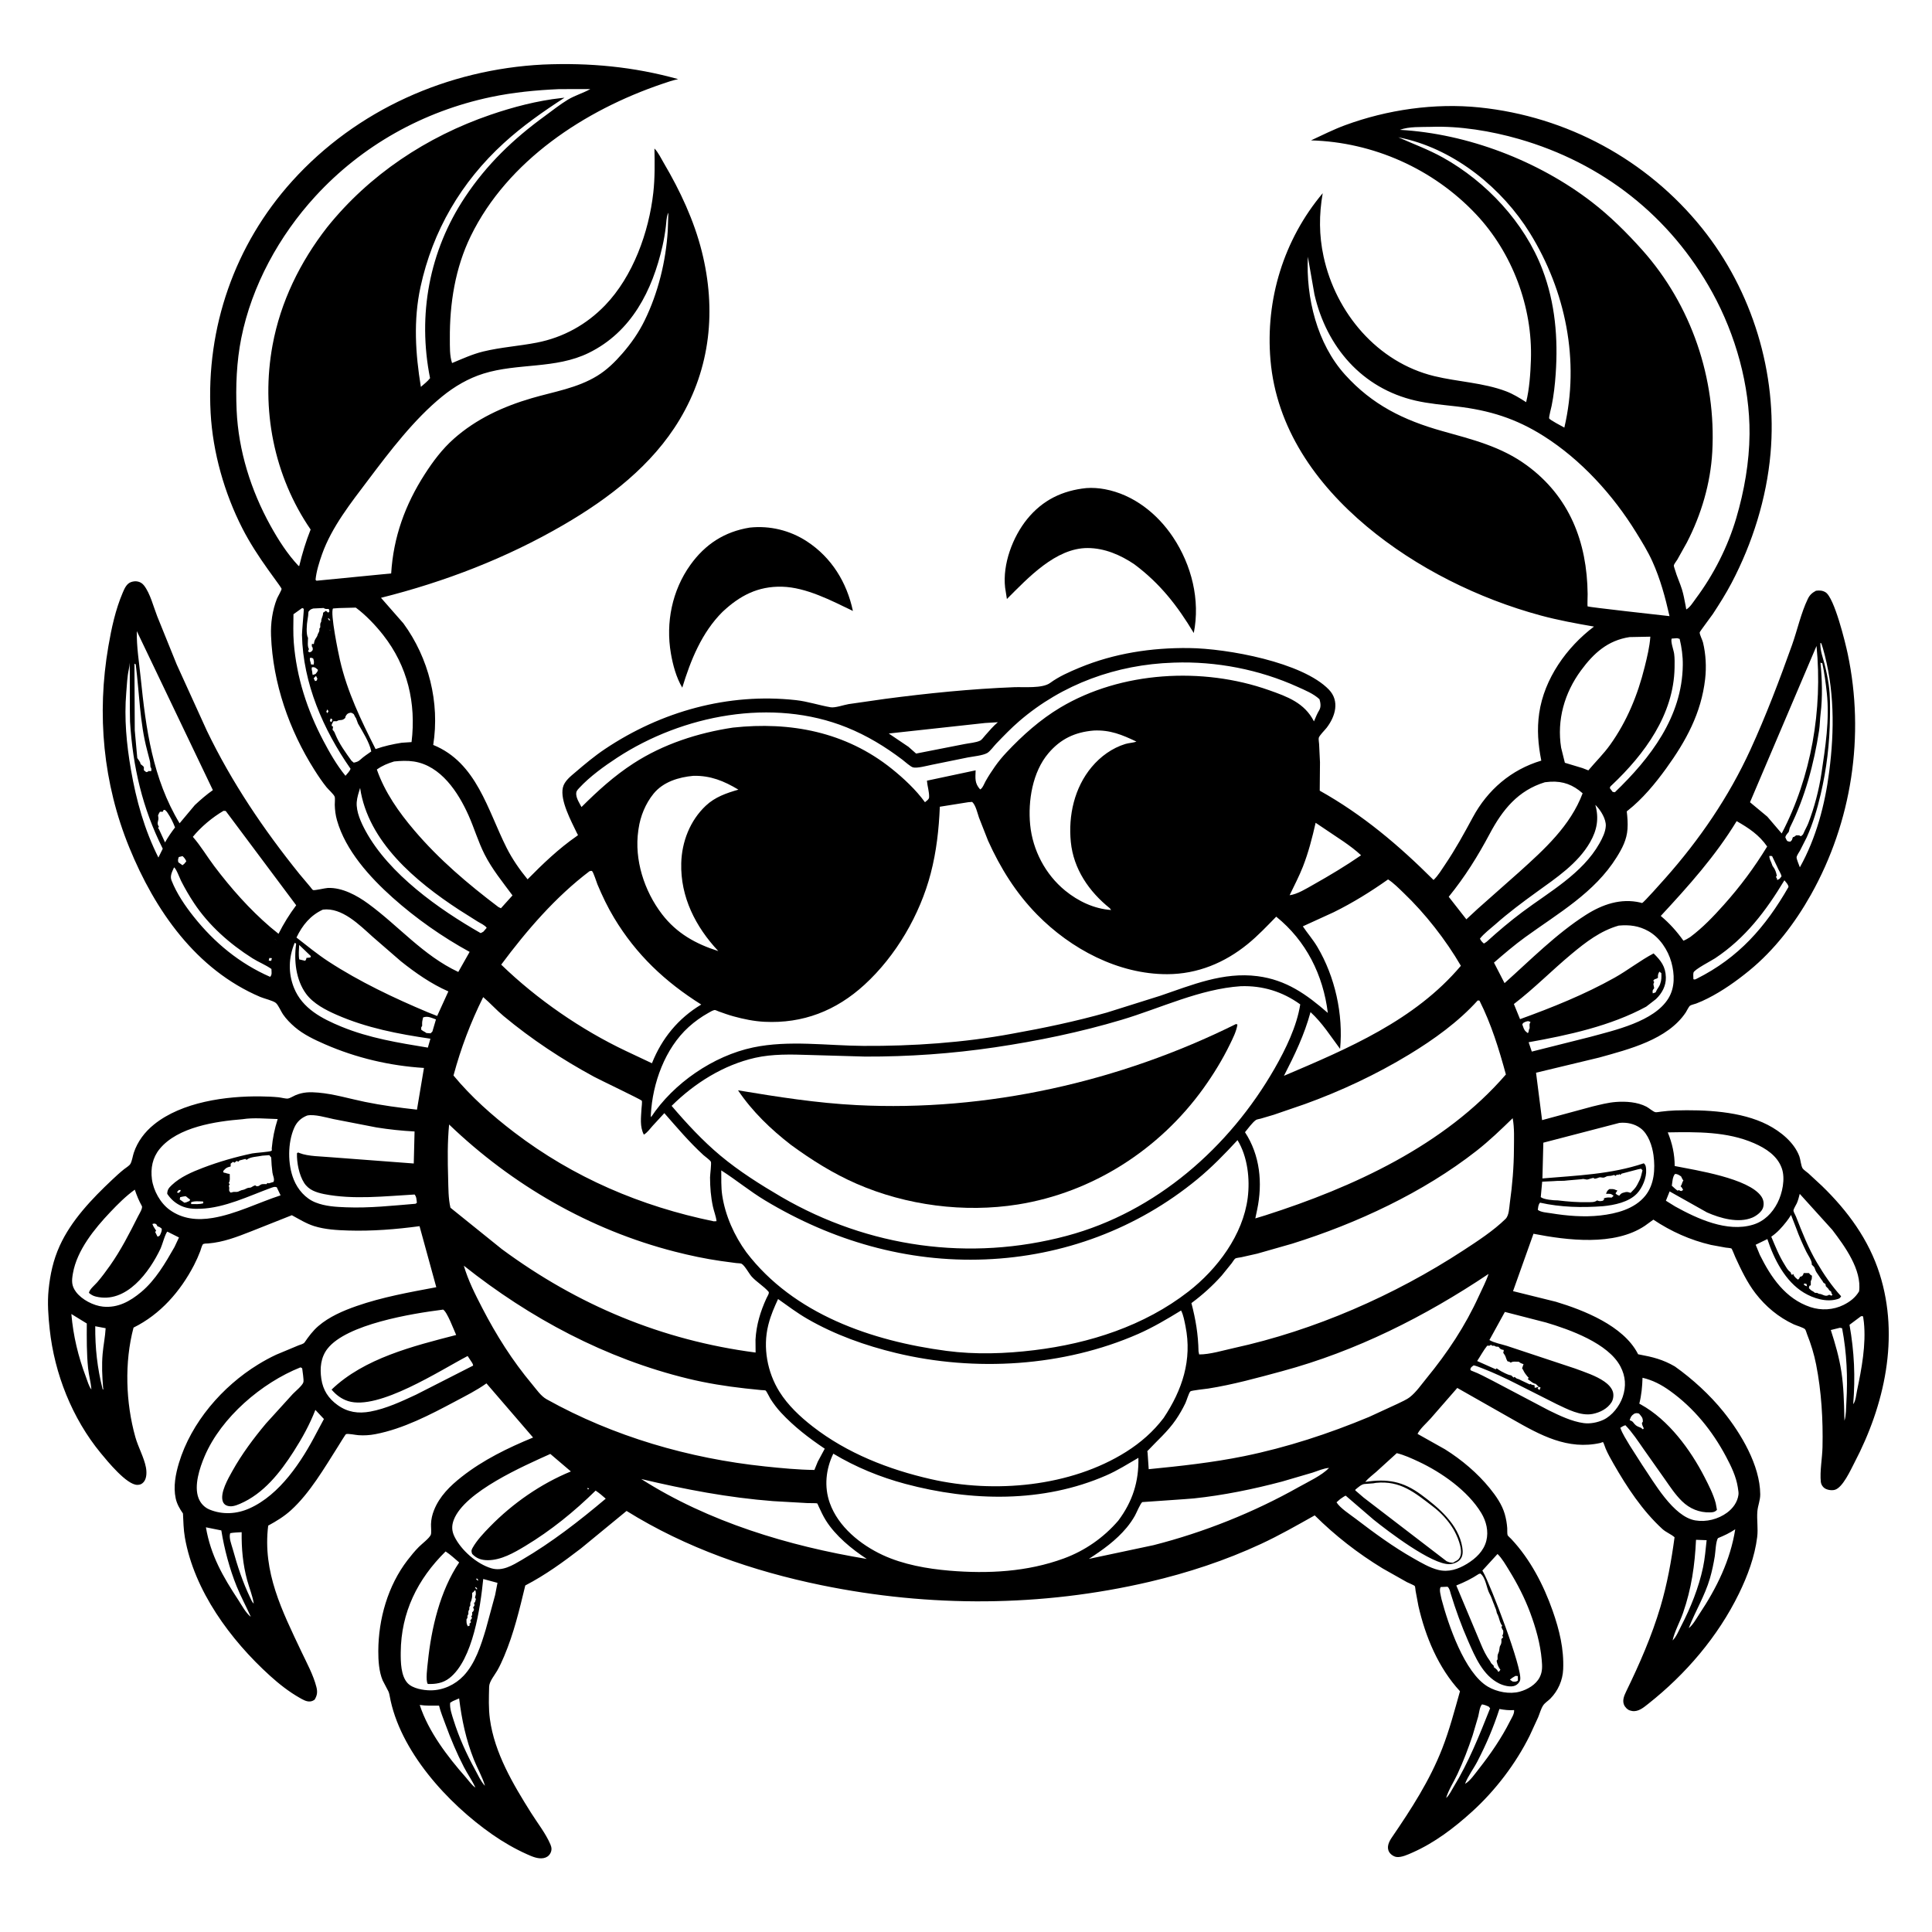 <svg version="1.1" xmlns="http://www.w3.org/2000/svg" style="display: block;" viewBox="0 0 2048 2048" width="1024" height="1024">
<path transform="translate(0,0)" fill="rgb(255,255,255)" d="M 0 0 L 0 2048 L 2048 2048 L 2048 0 L 0 0 z"/>
<path transform="translate(0,0)" fill="rgb(0,0,0)" d="M 1775.42 1448.5 C 1794.11 1461.77 1812.52 1478.59 1826.87 1496.43 C 1845.57 1519.67 1865.66 1553.22 1865.92 1583.97 C 1865.98 1590.52 1863.42 1595.82 1862.89 1602 C 1862.11 1611.04 1863.84 1620.19 1862.68 1629.43 C 1860.1 1650.18 1852.51 1670.51 1843.4 1689.19 C 1821.12 1734.86 1786.92 1774.78 1747.12 1806.2 C 1742.29 1810.01 1736.72 1814.82 1730.09 1813.73 C 1726.7 1813.18 1724.57 1811.85 1722.59 1809.04 C 1718.91 1803.83 1721.44 1797.89 1723.9 1792.82 C 1737.93 1764.03 1750.98 1734.14 1760.11 1703.4 C 1767.29 1679.21 1771.74 1654.51 1775.1 1629.55 C 1771.2 1626.12 1766.13 1624.41 1762.12 1620.74 C 1741.01 1601.39 1724.54 1576.36 1710.41 1551.65 C 1707.47 1546.51 1704.5 1541.25 1702.15 1535.81 C 1701.81 1535.02 1699.77 1529.14 1699.43 1528.9 C 1698.66 1528.37 1697.62 1529.33 1696.71 1529.54 C 1661.84 1537.43 1632.71 1521.29 1603.12 1504.4 L 1544.78 1471.27 L 1516.41 1503.8 C 1512.32 1508.41 1505.25 1514.52 1502.65 1519.97 L 1531.84 1536.37 C 1549.46 1547.42 1566.15 1561.5 1579.31 1577.71 C 1585.82 1585.74 1592.23 1594.91 1595.1 1604.95 C 1596.51 1609.84 1597.36 1614.82 1597.73 1619.9 C 1597.85 1621.62 1597.58 1625.99 1598.15 1627.4 C 1598.47 1628.19 1601.23 1630.57 1601.94 1631.34 C 1622.01 1652.67 1636.28 1680.15 1645.92 1707.62 C 1653.02 1727.86 1657.93 1747.91 1657.03 1769.5 C 1656.54 1781.17 1651.62 1792.31 1643.45 1800.6 C 1641.03 1803.05 1637.64 1804.99 1635.75 1807.91 C 1633.37 1811.57 1632.2 1816.35 1630.51 1820.37 L 1621.58 1839.78 C 1606.87 1869.51 1585.07 1898.07 1560.52 1920.34 C 1541.5 1937.6 1520.71 1953.47 1497.09 1963.87 C 1492.45 1965.91 1485.65 1969.09 1480.5 1968.49 C 1477.55 1968.15 1474.18 1965.86 1472.64 1963.31 C 1469.48 1958.07 1472.38 1952.21 1475.45 1947.72 C 1495.92 1917.76 1515.47 1887.63 1528.75 1853.65 C 1536.49 1833.84 1541.88 1813.23 1547.65 1792.78 C 1524.76 1768.03 1511.01 1735.02 1503.59 1702.44 L 1500.6 1686.45 C 1500.4 1685.27 1500.25 1682.04 1499.73 1681.29 C 1499.14 1680.43 1492.83 1677.88 1491.4 1677.13 L 1465.7 1662.63 C 1439.47 1646.66 1415.47 1628.01 1393.64 1606.36 C 1374.96 1616.86 1356.14 1627.61 1336.69 1636.64 C 1298.87 1654.2 1259.02 1667.31 1218.43 1676.8 C 1104.04 1703.53 985.723 1703.96 870.82 1680.39 C 798.195 1665.49 727.341 1641 664.188 1601.66 L 615.908 1641.33 C 596.866 1655.93 578.185 1669.55 556.826 1680.66 C 550.618 1706.31 544.751 1731.25 534.424 1755.66 C 532.225 1760.85 529.86 1766.11 527.038 1771 C 524.313 1775.72 518.632 1782.47 518.5 1787.92 C 518.22 1799.5 517.763 1810.8 519.329 1822.34 C 524.201 1858.23 543.863 1891.29 562.819 1921.47 C 569.646 1932.34 578.444 1943.41 583.475 1955.19 C 584.908 1958.55 585.109 1961.54 583.234 1964.84 C 581.709 1967.53 579.155 1969.15 576.153 1969.68 C 570.165 1970.74 564.111 1968.03 558.76 1965.64 C 546.001 1959.94 533.566 1952.76 522.097 1944.78 C 474.591 1911.73 423.419 1855.86 413.021 1797.5 C 412.589 1795.07 412.08 1793.34 410.809 1791.2 L 405.625 1781.27 C 401.703 1771.95 400.972 1760.15 401.01 1750.17 C 401.141 1716.25 411.154 1680.95 431.97 1653.86 C 435.739 1648.96 439.689 1644.14 444.048 1639.75 C 447.175 1636.59 455.04 1630.68 456.658 1626.98 C 457.511 1625.02 456.78 1618.07 456.879 1615.6 C 457.088 1610.4 458.129 1605.76 460.05 1600.91 C 465.936 1586.08 477.085 1575.17 489.409 1565.48 C 512.197 1547.55 538.416 1534.82 565.085 1523.83 L 515.652 1466.44 C 505.311 1473.85 493.564 1479.69 482.351 1485.67 C 456.033 1499.69 427.322 1514.68 397.838 1520.28 C 391.855 1521.42 386.059 1521.78 379.987 1521.36 C 376.787 1521.15 369.558 1519.51 366.794 1520.22 C 366.235 1520.36 359.043 1532.19 358.229 1533.47 C 343.888 1556.05 328.306 1582.92 308.394 1600.95 C 300.961 1607.67 293.071 1612.44 284.294 1617.23 C 278.175 1666.61 299.093 1707.66 319.544 1750.89 C 325.194 1762.83 332.119 1775.41 335.395 1788.27 C 336.722 1793.48 336.281 1797.17 333.5 1801.72 C 331.768 1802.84 330.714 1803.44 328.599 1803.62 C 324.816 1803.94 321.05 1801.69 317.874 1799.9 C 306.431 1793.44 295.818 1785.09 286.103 1776.28 C 244.4 1738.47 205.772 1686.23 195.955 1629.65 C 194.522 1621.39 194.378 1612.72 193.955 1604.36 C 190.446 1599.31 187.515 1594.3 186.22 1588.22 C 183.597 1575.9 186.101 1562.7 189.684 1550.82 C 202.616 1507.94 235.646 1469.68 273.596 1446.41 C 279.817 1442.6 286.182 1439.1 292.801 1436.02 L 316.476 1426.13 C 318.419 1425.37 321.727 1424.68 322.905 1422.96 C 327.179 1416.73 331.703 1410.62 337.457 1405.68 C 348.956 1395.79 363.693 1389.45 377.883 1384.5 C 405.169 1374.98 434.122 1369.81 462.484 1364.5 L 444.729 1299.8 C 419.943 1303.14 394.327 1305.18 369.339 1304.41 C 357.213 1304.04 344.616 1303.36 332.968 1299.71 C 324.605 1297.08 317.041 1292.31 309.359 1288.18 L 266.245 1305.28 C 251.229 1311.17 236.878 1316.78 220.656 1318.12 C 219.159 1318.25 215.772 1317.97 214.899 1319.24 C 213.828 1320.8 213.015 1324.36 212.293 1326.24 C 210.345 1331.31 208.168 1336.26 205.667 1341.08 C 191.197 1368.99 169.913 1393.32 141.554 1407.31 C 131.799 1444 133.225 1486.92 143.488 1523.41 C 146.468 1534 152.717 1545.03 154.687 1555.5 C 155.589 1560.29 155.703 1567.22 152.2 1571.14 C 150.281 1573.28 148.358 1574.03 145.5 1574.02 C 134.307 1574 113.963 1549.05 106.812 1540.37 C 76.532 1503.61 57.734 1456.17 52.664 1409 C 51.188 1395.27 50.112 1380.98 51.518 1367.18 C 53.195 1350.73 56.422 1335.77 63.286 1320.63 C 75.483 1293.74 97.494 1270.74 118.805 1250.68 C 122.943 1246.78 127.131 1242.89 131.584 1239.36 C 133.428 1237.9 137.099 1235.74 138.22 1233.77 C 140.019 1230.62 140.65 1225.53 141.822 1222 C 145.818 1209.98 153.458 1199.9 163.262 1191.99 C 192.768 1168.16 239.676 1161.7 276.574 1162.24 C 282.847 1162.33 289.207 1162.54 295.448 1163.18 C 298.022 1163.45 302.907 1164.83 305.288 1164.5 C 307.309 1164.22 311.089 1161.87 313.085 1161.03 C 321.377 1157.52 328.593 1157.46 337.384 1158.22 C 354.067 1159.66 370.35 1164.66 386.701 1168.02 C 405.013 1171.79 423.441 1174.21 442.006 1176.27 L 449.411 1132.06 C 413.382 1129.83 377.616 1121.44 344.5 1106.99 C 333.485 1102.18 321.687 1096.63 312.5 1088.73 C 307.866 1084.75 303.473 1080.31 300 1075.27 C 297.841 1072.13 295.06 1065.44 292.439 1063.19 C 289.604 1060.75 279.884 1058.49 276 1056.84 C 207.702 1027.83 164.218 964.978 137.01 898.298 C 109.27 830.31 102.446 757.349 114.859 685.224 C 118.192 665.853 122.373 646.319 130.128 628.179 C 131.965 623.883 134.173 618.673 138.921 617.02 C 144.032 615.241 149.278 616.288 152.659 620.63 C 159.276 629.128 162.654 643.107 166.631 653.232 L 187.325 704.37 L 219.323 774.683 C 245.78 829.559 279.346 879.189 317.457 926.523 L 328.969 940.2 C 329.58 940.91 331.115 943.185 331.808 943.487 C 333.379 944.173 344.592 941.38 347.5 941.264 C 362.735 940.656 378.331 949.187 390.221 957.876 C 422.849 981.718 448.404 1012.77 485.805 1030.31 L 497.826 1009.05 C 468.964 993.28 440.804 973.483 416.248 951.541 C 391.93 929.812 366.287 901.533 357.21 869.5 C 355.655 864.013 355.026 858.811 354.865 853.108 C 354.806 851.044 355.383 846.333 354.752 844.535 C 353.876 842.039 348.037 836.845 346.151 834.5 C 341.509 828.73 337.314 822.46 333.351 816.209 C 306.45 773.776 289.287 724.261 287.309 673.893 C 286.795 660.823 288.753 646.893 293.556 634.689 C 294.349 632.673 298.533 625.717 298.487 624.145 C 298.476 623.799 296.113 620.388 295.844 620 L 284.219 603.888 C 274.24 589.913 264.754 575.407 256.931 560.106 C 237.902 522.89 225.557 479.552 223.273 437.723 C 218.331 347.183 248.788 259.446 309.757 191.932 C 377.932 116.438 474.494 73.528 575.766 68.424 C 624.49 66.332 671.884 70.716 718.896 83.901 C 713.118 85.039 707.568 87.024 702 88.912 C 619.829 116.78 538.021 170.319 499.021 250.249 C 482.504 284.102 476.585 321.819 476.862 359.155 C 476.922 367.32 476.531 377.083 479.217 384.854 C 490.066 380.355 500.765 375.406 512.216 372.617 C 530.925 368.06 550.178 366.876 569.037 363.2 C 597.01 357.749 621.677 344.109 641.419 323.636 C 671.022 292.937 687.873 246.057 692.539 204.144 C 694.268 188.614 694.051 173.035 693.735 157.44 C 697.673 161.261 700.865 168.095 703.736 172.961 C 720.939 202.125 735.733 233.74 743.982 266.697 C 759.402 328.306 753.301 389.947 720.364 444.885 C 691.336 493.303 645.467 528.404 597.357 556.386 C 536.792 591.612 471.768 616.641 403.863 633.701 L 427.645 660.827 C 454.504 697.55 466.336 744.68 459.237 789.667 C 505.355 808.395 516.877 858.785 537.027 898.723 C 543.065 910.69 550.77 921.77 559.254 932.122 C 575.289 915.819 592.332 899.513 611.164 886.463 C 613.436 884.888 612.648 885.421 611.531 883.067 C 605.579 870.524 593.545 848.579 596.663 834.888 C 598.244 827.947 604.903 822.892 610.066 818.479 C 620.107 809.899 630.282 801.371 641.268 794.016 C 700.902 754.093 771.858 734.275 843.57 742.151 C 856.264 743.545 868.038 747.599 880.469 749.732 C 885.237 750.55 894.462 747.24 899.547 746.388 L 938.075 740.858 C 983.342 734.884 1029.4 730.236 1075.02 728.455 C 1085.49 728.046 1104.94 729.995 1113.17 723.947 C 1122.44 717.126 1133.6 712.217 1144.2 707.825 C 1181.16 692.505 1220.55 686.521 1260.37 686.96 C 1301.01 687.409 1380.79 702 1408.71 731.05 C 1420.31 743.12 1415.57 759.412 1406.28 771.503 C 1404.44 773.897 1398.6 779.556 1397.94 782.162 C 1397.6 783.494 1398.23 787.28 1398.31 788.805 L 1399.24 808.066 L 1398.97 838.152 C 1444.63 863.715 1482.79 896.07 1519.61 932.805 C 1524.48 928.231 1528.2 921.869 1531.95 916.344 C 1542.85 900.246 1552.01 883.482 1561.24 866.392 C 1576.97 837.227 1601.93 815.822 1633.83 806.288 C 1630.47 789.32 1629.12 773.247 1631.62 756.004 C 1636.92 719.441 1660.74 686.07 1689.69 664.205 C 1670.72 660.907 1651.8 657.462 1633.19 652.432 C 1567.38 634.64 1501.45 602.045 1448.98 558.168 C 1394.75 512.821 1352.96 453.734 1346.76 381.639 C 1341.27 317.727 1360.69 254.082 1402.12 204.822 C 1398.16 227.65 1398.15 249.325 1403.06 272 C 1415.96 331.623 1460.07 384.065 1520.35 398.697 C 1545.19 404.728 1572.44 405.686 1596.35 414.732 C 1603.97 417.617 1610.95 421.917 1617.77 426.318 C 1621.22 412.465 1622.35 395.68 1622.83 381.441 C 1624.72 325.327 1603.06 267.821 1564.5 226.958 C 1519.21 178.969 1455.74 150.655 1389.72 148.799 C 1401.68 143.274 1413.52 137.263 1425.9 132.708 C 1470.58 116.265 1520.79 108.995 1568.27 113.886 C 1660.86 123.421 1745.87 169.277 1804.21 241.856 C 1857.54 308.185 1884.32 395.876 1876.83 480.692 C 1872.63 528.222 1857.75 575.722 1835.56 617.927 C 1829.57 629.319 1822.7 640.187 1815.65 650.941 C 1813.93 653.564 1801.74 669.531 1801.73 670.433 C 1801.7 672.906 1804.56 678.215 1805.24 681.003 C 1808.27 693.48 1808.97 707.096 1807.51 719.833 C 1803.37 756.01 1787.27 785.433 1766.21 814.573 C 1754.6 830.629 1741.09 846.949 1725.45 859.271 L 1724.43 860.058 C 1725.16 866.364 1725.66 872.433 1725.22 878.783 C 1724.43 890.183 1719.64 899.237 1713.71 908.745 C 1690.29 946.347 1651.76 968.083 1616.77 993.467 C 1605.25 1001.82 1594.41 1011.09 1583.67 1020.4 L 1594.89 1042.17 C 1622.4 1017.6 1649.81 989.786 1681.02 969.876 C 1698.59 958.668 1718.09 951.925 1738.86 956.738 C 1739.49 956.884 1740.11 957.296 1740.75 957.185 C 1742.29 956.915 1762.85 933.686 1765.2 931.041 C 1801.62 890.005 1832.61 844.712 1855.5 794.728 C 1872 758.708 1886.3 721.054 1899.62 683.753 C 1905.22 668.058 1909.14 649.757 1916.37 634.834 C 1918.41 630.604 1920.94 628.428 1925 626.217 C 1928.71 625.749 1931.71 625.822 1935.03 627.762 C 1944.52 633.309 1956.22 681.601 1958.64 693.043 C 1976.97 779.732 1963.06 871.15 1919.6 948.532 C 1902.7 978.61 1881.03 1006.99 1854.22 1028.91 C 1840.77 1039.9 1825.95 1050.41 1810.44 1058.25 C 1806.41 1060.29 1802.3 1062.18 1798.07 1063.77 C 1796.28 1064.44 1792.9 1065.1 1791.5 1066.08 C 1790.12 1067.06 1788.12 1071.51 1786.99 1073.21 C 1767.76 1102.07 1726.63 1112.28 1695.22 1121.04 L 1628.27 1137.13 L 1634.67 1187.38 L 1687.99 1172.95 C 1696.15 1171.01 1704.61 1168.75 1712.98 1168.13 C 1723.58 1167.34 1735.75 1168.17 1745.32 1173.14 C 1747.85 1174.45 1752.26 1178.35 1754.69 1178.95 C 1755.89 1179.25 1759.41 1178.54 1760.74 1178.39 C 1765.78 1177.79 1770.81 1177.27 1775.88 1177.12 C 1807.15 1176.2 1845.57 1177.84 1873.83 1192.39 C 1887.45 1199.4 1901.85 1210.94 1907.37 1225.7 C 1908.61 1229.03 1909.13 1235.76 1910.81 1238.46 C 1911.75 1239.98 1915.46 1242.47 1916.91 1243.75 L 1931.41 1257.18 C 1958.65 1283.62 1980.98 1314.03 1992.52 1350.48 C 2013.8 1417.71 1997.66 1489.59 1965.8 1550.46 C 1962 1557.72 1953.38 1577.12 1944.86 1579.3 C 1941.51 1580.16 1936.9 1579.45 1934.05 1577.5 C 1932.03 1576.12 1930.42 1573.41 1930.16 1571.01 C 1928.95 1559.62 1931.67 1545.71 1931.93 1534.02 C 1932.58 1504.9 1930.81 1475.09 1925.17 1446.47 C 1923 1435.44 1919.76 1424.88 1915.6 1414.46 C 1915.17 1413.37 1914.17 1409.79 1913.42 1409.04 C 1911.65 1407.24 1904.13 1405.11 1901.5 1403.89 C 1885.24 1396.3 1871.73 1385.06 1860.79 1370.85 C 1852.05 1359.48 1845.54 1345.78 1839.57 1332.77 C 1839.12 1331.78 1835.95 1323.75 1835.47 1323.49 C 1834.35 1322.89 1830.62 1322.73 1829.22 1322.5 L 1813.72 1319.66 C 1791.8 1314.56 1771.28 1305.37 1752.64 1292.88 L 1743.5 1299.49 C 1711.14 1321.09 1661.26 1314.79 1625.55 1307.84 L 1603.88 1368.67 L 1649.33 1379.93 C 1679.09 1388.91 1720.54 1405.35 1735.92 1434.5 C 1736.7 1435.98 1736.05 1435.51 1737.77 1435.83 C 1752.05 1438.49 1762.69 1441.1 1775.42 1448.5 z M 333.115 722.995 L 334 722 L 335.62 721.497 L 336.467 719.508 L 335 716.51 L 332.51 719 L 334 722 L 333.115 722.995 z M 347 756 L 347.995 756.995 L 347 756 L 348.211 753.969 L 347.005 752.005 L 345.872 754.366 L 347 756 z M 1691.11 853.217 C 1695.16 867.514 1692.91 879.969 1685.56 892.785 C 1672.56 915.444 1649.65 930.611 1628.95 945.565 C 1613.95 956.397 1599.07 967.513 1585.21 979.775 C 1579.88 984.487 1573.17 989.419 1568.79 995 C 1569.93 997.362 1571 998.51 1573 1000.2 C 1574 999.555 1575.19 998.921 1576.09 998.152 C 1588.3 987.026 1600.71 976.545 1613.94 966.657 C 1642.47 945.341 1677.47 926.014 1695.51 894 C 1698.61 888.5 1701.9 881.893 1702.21 875.5 C 1702.55 868.334 1696.97 859.167 1692.06 854.147 L 1691.11 853.217 L 1690.24 852.056 L 1691.11 853.217 z M 1366.18 949.762 L 1367.06 948.97 C 1375.24 947.992 1385.16 941.737 1392.26 937.746 C 1409.48 928.064 1426.52 917.847 1442.79 906.635 C 1437.05 901.218 1430.91 896.748 1424.46 892.22 L 1394.62 872.186 C 1391.06 887.893 1387.03 903.633 1381.15 918.653 C 1377.05 929.109 1371.88 938.87 1367.06 948.97 L 1366.18 949.762 z M 1759 1030 C 1757.56 1032.49 1757.34 1033.64 1757.5 1036.51 C 1756.03 1037.49 1755.63 1037.67 1754.01 1038.01 L 1752.51 1039.5 L 1753.51 1041 C 1752.7 1043.02 1752.41 1042.84 1753.01 1044.99 L 1753.51 1047.5 C 1751.59 1050.05 1751.61 1049.84 1752 1053 L 1751.01 1053.99 L 1752 1053 L 1754.99 1051.99 L 1756.49 1049 C 1757.45 1047.36 1758.69 1045.87 1759.43 1044.1 L 1759.84 1042.99 C 1761.33 1039.01 1761.25 1035.76 1761.08 1031.53 L 1759 1030 L 1758.01 1028.01 L 1759 1030 z M 1920.76 1352.24 C 1920.61 1354.63 1920.87 1355.95 1919.51 1358 L 1919.5 1362.51 L 1918.01 1363.01 L 1917.51 1365.5 C 1919.35 1367.42 1919.72 1367.86 1922.01 1368.99 L 1924 1370.49 C 1926.11 1370.5 1926.12 1370.24 1928 1371.49 C 1932.17 1371.51 1934.7 1375.36 1939 1372.49 L 1941.5 1373.49 L 1942.49 1372.5 L 1941.49 1371 L 1940.99 1369.01 C 1938.84 1367.71 1939.23 1367.98 1937.99 1366.01 L 1935.49 1363.5 L 1934.99 1361.01 C 1932.96 1359.78 1933 1360.11 1931.99 1358.01 L 1930.49 1356 L 1925.43 1348.47 C 1924.24 1346.69 1924.01 1344.63 1922.99 1343.01 L 1920.49 1340.5 L 1920.55 1339.33 C 1920.25 1335.53 1916.46 1330.37 1914.74 1326.85 C 1910.79 1318.72 1907 1310.25 1903.96 1301.74 L 1898.59 1287.88 C 1897.06 1290.41 1895.5 1292.68 1893.67 1295 C 1888.74 1301.25 1884.21 1306.37 1877.63 1310.95 C 1882.04 1321.44 1885.9 1331.32 1892.01 1340.99 C 1893.69 1343.67 1895.22 1346.84 1898 1348.49 L 1898.51 1350 L 1899.5 1351.49 L 1901 1350.49 L 1901.51 1352 C 1902.5 1353.8 1904.31 1355.37 1906 1356.49 C 1907.25 1355.35 1907.43 1355.18 1908 1353.49 C 1909.83 1353.04 1910.57 1352.86 1911.49 1351 L 1912 1349.49 L 1917.51 1349.5 C 1918.61 1350.69 1919.18 1351.74 1920.76 1352.24 z M 1631 1470 L 1627.99 1467.01 C 1625.53 1466.63 1623.85 1465.15 1621.9 1463.7 L 1620.99 1463.01 L 1619.49 1462 L 1620.49 1460.5 C 1619.25 1459.26 1619.67 1459.75 1618.53 1458.32 L 1617.49 1457 C 1616.53 1455.79 1615.91 1454.87 1615.21 1453.47 L 1614.49 1452 L 1613.5 1450.51 L 1615 1446 L 1615.99 1445.01 L 1615 1446 L 1613.62 1445.6 C 1612.02 1445.06 1611.26 1444.57 1610 1443.51 C 1607.55 1443.51 1603.17 1442.85 1601.49 1444.5 L 1600 1443.51 L 1597.99 1443.01 C 1597.28 1441.65 1596.61 1440.47 1596.24 1438.97 C 1595.78 1437.11 1594.54 1435.58 1593.49 1434 L 1593.74 1433.06 C 1594.07 1431.75 1593.99 1432.29 1593.99 1431.01 L 1592.81 1430.79 C 1590.41 1430.31 1590 1429.49 1588.5 1427.64 C 1586.3 1427.54 1585.91 1427.78 1584 1426.51 C 1582.08 1426.5 1581.93 1426.94 1580.5 1425.51 L 1579 1426.51 L 1576.5 1426.51 C 1572.53 1431.37 1569.37 1437.47 1565.84 1442.74 L 1585.5 1451.49 L 1586.51 1450.5 L 1589.41 1452.46 C 1590.92 1453.47 1592.38 1454.19 1594.01 1454.99 L 1595.53 1455.77 C 1597.73 1456.87 1599.58 1457.57 1602.01 1457.99 L 1604.5 1460.31 L 1605.51 1459.5 L 1606.63 1460.46 C 1608.25 1461.76 1608.32 1461.37 1610.01 1461.99 L 1613 1463.49 L 1621.5 1467.49 L 1622.51 1467 C 1624.2 1468.69 1625.74 1467.86 1626.51 1468.5 C 1627.46 1469.3 1625.64 1471.45 1627.99 1470.99 L 1631 1470 L 1629.94 1472 L 1632 1473.49 L 1633.07 1470.79 L 1631 1470 z M 96.906 1472.91 L 97.74 1474.99 L 96.906 1472.91 C 96.31 1465.34 94.185 1458.02 93.4 1450.48 C 91.756 1434.69 91.953 1418.8 92.005 1402.95 L 75.646 1392.9 C 77.688 1416.33 82.856 1437.84 91.152 1459.8 C 92.706 1463.91 94.126 1469.49 96.906 1472.91 z M 1154.24 1652.49 L 1222.86 1637.92 C 1276.12 1624.35 1328.97 1603.25 1376.9 1576.24 C 1386.95 1570.58 1400.87 1564.26 1408.87 1556.06 L 1409.99 1555.24 L 1408.87 1556.06 C 1403.37 1556.29 1396.58 1559.4 1391.31 1561.06 L 1359 1570.52 C 1328.36 1578.63 1297.03 1585.05 1265.5 1588.39 C 1259.98 1588.98 1210.99 1592.2 1210.87 1592.28 C 1208.83 1593.67 1204.57 1604.02 1203.11 1606.59 C 1200.57 1611.1 1197.67 1615.31 1194.36 1619.3 C 1183 1632.94 1168.99 1642.93 1154.24 1652.49 z M 269 1699.95 L 270 1702 L 270.845 1703.99 L 270 1702 L 269 1699.95 C 267.759 1691.57 264.253 1683.35 262.028 1675.15 C 257.461 1658.32 255.931 1641.59 256.173 1624.19 C 252.173 1624.46 247.97 1624.47 244.038 1625.22 C 242.375 1630.04 245.358 1637.13 246.734 1642.11 C 251.618 1659.79 257.288 1677.24 265.287 1693.78 C 266.336 1695.95 267.205 1698.29 269 1699.95 z M 265.88 1713.9 L 266.995 1715.77 L 265.88 1713.9 C 261.048 1703.01 255.345 1692.66 250.864 1681.58 C 243.404 1663.13 237.73 1641.91 234.616 1622.31 L 218.289 1619.01 C 223.294 1648.71 236.395 1671.42 252.672 1696.12 C 256.226 1701.52 260.662 1710.05 265.88 1713.9 z M 495.005 1726.99 L 496 1724 L 498.166 1722.88 L 497.5 1721.51 L 499.341 1719.5 L 498.49 1718 L 500.419 1715 L 499.5 1713.51 C 501.049 1711.93 500.49 1711.13 500.49 1709 C 502.033 1708.22 501.852 1707.56 502.441 1706 L 501.49 1704 L 502.917 1701.99 C 502.917 1700.72 502.982 1701.25 502.703 1699.94 L 502.49 1699 L 503.5 1698.49 L 504.474 1695 L 503.5 1693.51 L 504.409 1690.08 C 504.489 1688.5 504.328 1687.53 503.995 1686.01 L 503.005 1686.01 L 502 1687.51 L 500.51 1688.5 C 500.541 1690.32 500.65 1692.09 500.288 1693.88 L 500.005 1695.01 L 499.51 1697 C 498.326 1699.25 498.51 1699.43 498.51 1702 C 497.249 1703.89 497.51 1703.87 497.51 1706 C 496.145 1708.05 496.51 1708.62 496.51 1711 C 495.249 1712.89 495.51 1712.87 495.51 1715 L 494.51 1716.5 C 494.526 1719.85 494.282 1721.05 496 1724 L 495.005 1726.99 z M 1789.26 1726.99 L 1790.15 1725.87 C 1794.52 1722.65 1798.35 1715.49 1801.36 1710.97 C 1819.72 1683.46 1834.26 1653.95 1839.42 1621.09 C 1833.51 1625.08 1827.78 1627.76 1821.19 1630.45 C 1818.79 1633.62 1818.5 1645.11 1817.76 1649.6 C 1816.47 1657.46 1814.84 1665.42 1812.61 1673.06 C 1807.15 1691.87 1797.07 1707.89 1790.15 1725.87 L 1789.26 1726.99 z M 1772 1741 L 1773.02 1738.92 C 1776.75 1735.52 1779.79 1728.11 1782.13 1723.6 C 1792.2 1704.19 1800.72 1682.96 1805.27 1661.53 C 1807.28 1652.09 1808.05 1642.25 1809.1 1632.66 L 1797.85 1632.26 C 1796.58 1659.29 1793.03 1683.96 1784.13 1709.67 C 1780.77 1719.35 1775.25 1728.99 1773.02 1738.92 L 1772 1741 L 1771.26 1741.99 L 1772 1741 z M 1552.08 1892.07 L 1553.01 1890.93 C 1558.28 1888.13 1564.1 1879.55 1567.88 1874.77 C 1580.08 1859.29 1591.77 1842.25 1600.6 1824.65 C 1602.34 1821.17 1605.45 1816.68 1605 1812.76 C 1599.48 1813.14 1594.85 1812.59 1589.44 1811.62 C 1583.2 1830.97 1575.52 1849 1566.16 1867.07 C 1562.07 1874.97 1556.08 1882.68 1553.01 1890.93 L 1552.08 1892.07 L 1551.26 1892.99 L 1552.08 1892.07 z M 514.063 1892.88 L 514.93 1894.05 L 516 1896 L 516.738 1896.99 L 516 1896 L 514.93 1894.05 L 514.063 1892.88 C 511.304 1883.54 505.965 1874.37 502.342 1865.25 C 493.899 1844 489.49 1822.99 486.684 1800.37 L 480 1803.26 L 477.176 1805 C 476.576 1811.04 479.057 1817.8 480.845 1823.52 C 486.569 1841.81 494.48 1859.18 503.637 1875.99 C 506.5 1881.25 509.57 1888.03 513.548 1892.49 L 514.063 1892.88 z M 503.916 1894.91 L 504.922 1896.06 L 505.982 1897.77 L 504.922 1896.06 L 503.916 1894.91 C 500.561 1887.44 495.619 1880.59 491.832 1873.29 C 484.289 1858.73 477.824 1843.36 472.219 1827.98 C 469.856 1821.49 467.013 1814.7 465.405 1808.02 C 458.619 1808.02 451.658 1808.34 444.939 1807.32 C 454.13 1835.6 474.52 1862.25 493.989 1884.31 C 496.718 1887.4 500.447 1892.76 503.916 1894.91 z M 1532.14 1906.99 L 1532.97 1905.9 C 1535.88 1903.68 1538.84 1897.56 1540.78 1894.39 C 1556.86 1868.12 1568.25 1839.4 1579.6 1810.86 L 1578 1808.99 C 1575.57 1807.83 1573.65 1807.21 1571 1806.71 C 1568.44 1809.46 1567.91 1815.87 1566.98 1819.5 L 1561.07 1839.5 C 1556.4 1853.51 1551.16 1867.25 1544.93 1880.65 C 1541.12 1888.83 1535.48 1897.35 1532.97 1905.9 L 1532.14 1906.99 z M 592.643 94.469 C 568.26 95.554 544.089 97.869 520.169 102.917 C 448.506 118.04 383.764 154.149 334.257 208.115 C 296.049 249.764 266.877 302.772 255.753 358.443 C 250.762 383.423 249.722 409.593 250.842 435.011 C 252.724 477.722 266.054 519.933 286.701 557.213 C 295.061 572.309 304.527 587.152 316.353 599.763 L 317.178 600.015 C 320.46 586.482 324.149 574.241 329.28 561.315 C 290.189 504.359 276.442 433.552 288.913 365.9 C 297.403 319.847 318.084 277.789 346.738 240.957 C 391.538 185.101 452.357 144.844 519.857 121.704 C 543.883 113.468 569.456 106.76 594.736 103.963 L 598.41 103.57 C 575.833 118.193 553.859 133.577 533.975 151.759 C 488.933 192.948 458.628 244.563 445.72 304.326 C 438.124 339.494 440.355 374.876 446.142 410.109 C 449.34 407.222 453.308 404.3 455.875 400.866 C 442.487 333.817 454.969 266.024 492.99 208.877 C 516.029 174.247 544.027 147.387 577.456 123.078 C 585.483 117.241 593.425 110.812 601.923 105.684 C 609.541 101.085 618.234 98.682 625.799 94.402 L 592.643 94.469 z M 1516.75 134.477 C 1506.41 134.782 1493.7 133.975 1483.95 137.641 C 1555.72 141.721 1630.55 170.36 1687.48 214.218 C 1706.68 229.006 1724.77 246.978 1740.89 265.043 C 1792.93 323.368 1819.38 401.366 1815.08 479.033 C 1813.24 512.386 1803.43 545.55 1788.12 575.135 L 1778.06 593.166 C 1777.17 594.651 1774.62 597.846 1774.34 599.266 C 1774.16 600.122 1775.26 603.034 1775.57 604.096 C 1777.58 611.132 1780.79 617.812 1782.96 624.822 C 1784.63 630.251 1785.63 635.929 1786.72 641.5 L 1787.5 646.047 C 1791.49 643.881 1794.93 638.139 1797.64 634.5 C 1816.6 609.066 1831.6 579.509 1840.55 549.064 C 1848.95 520.499 1854.34 489.953 1854.58 460.112 C 1854.99 408.704 1839.88 355.004 1815.16 310.082 C 1770.67 229.2 1698.7 172.788 1610.02 147.312 C 1580.77 138.908 1547.33 133.368 1516.75 134.477 z M 1482.21 145.497 C 1498.19 152.658 1514.18 158.445 1529.58 167.026 C 1575.54 192.644 1616.1 235.925 1634.99 285.5 C 1648.65 321.358 1651.71 358.602 1649.08 396.572 C 1648.31 407.67 1647.04 419.175 1644.81 430.073 C 1644.45 431.846 1641.68 442.487 1642.17 443.543 C 1642.95 445.215 1655.64 451.765 1658.27 453.271 C 1674.85 382.437 1659.64 308.275 1621.72 246.998 C 1592.57 199.893 1543.21 159.601 1488.5 146.896 L 1482.21 145.497 z M 708.49 225.5 L 707.95 226.6 C 706.383 230.561 706.358 235.781 705.837 240.016 C 704.978 246.997 703.857 253.816 702.301 260.677 C 691.583 307.938 669.401 351.921 623.99 374.135 C 588.792 391.353 549.007 384.673 512.604 396.002 C 496.465 401.024 481.773 409.648 468.704 420.279 C 438.956 444.477 413.419 478.125 390.428 508.612 C 372.074 532.951 351.698 558.53 341.404 587.447 C 338.431 595.801 335.312 605.757 334.487 614.611 L 335.5 615.601 L 414.656 607.865 C 417.021 569.32 429.435 535.098 450.255 502.693 C 459.117 488.902 468.804 475.984 481.117 465.077 C 504.89 444.018 533.37 430.934 563.592 422.103 C 587.196 415.205 611.854 411.469 633.169 398.362 C 643.44 392.046 651.912 383.716 659.774 374.658 C 669.155 363.85 677.098 352.482 683.388 339.603 C 697.663 310.376 705.852 277.013 707.858 244.604 L 708.49 225.5 z M 1386.38 272.155 C 1384.28 315.565 1396.05 364.239 1425.81 397.189 C 1454.71 429.174 1487.81 445.407 1528.8 456.936 C 1560.77 465.926 1591.07 473.227 1618.42 493.237 C 1663.81 526.458 1682.39 574.705 1682.96 629.731 C 1682.98 631.413 1682.58 642.362 1682.91 642.797 C 1683.49 643.546 1761.17 652.199 1769.75 653.127 C 1765.2 633.062 1760.05 613.838 1751.55 595.028 C 1746.76 584.438 1740.51 574.358 1734.42 564.474 C 1709.94 524.722 1676.14 487.483 1636.56 462.368 C 1606.93 443.559 1578.7 434.876 1544.06 430.837 C 1529.47 429.135 1514.77 427.959 1500.42 424.653 C 1443.83 411.61 1406.2 367.785 1393.38 312.163 L 1386.38 272.155 z M 320.36 644.5 L 311.085 651.104 C 311.019 661.128 310.631 671.377 311.435 681.369 C 314.39 718.069 325.568 752.496 342.618 784.941 C 349.357 797.765 357.002 811.179 366.224 822.372 C 368.019 820.188 370.72 817.582 371.603 814.94 C 342.613 773.392 321.197 724.34 320.105 673 C 320.04 669.94 322.261 645.728 322.065 645.5 C 321.636 645 320.928 644.833 320.36 644.5 z M 359.236 644.569 L 353 645.022 C 349.873 649.947 358.675 692.392 360.387 699.838 C 368.112 733.455 382.69 763.479 398.133 794.035 C 407.338 790.837 416.148 788.887 425.753 787.349 L 436.264 786.646 C 441.255 745.323 432.124 706.252 406.231 673.209 C 398.157 662.905 387.698 651.922 377.153 644.092 L 359.236 644.569 z M 332.063 645.024 C 329.159 645.956 328.905 646.129 326.988 648.5 C 326.802 651.445 326.552 654.218 325.98 657.115 C 325.166 661.243 324.285 672.662 326.51 676 C 326.51 679.496 325.615 685.157 327.51 688 L 326.51 690.5 L 328 691.49 C 330.177 690.95 330.129 690.816 331.49 689 C 331.49 686.874 331.751 686.892 330.49 685 L 330.635 682.509 L 332.689 682.771 L 332.831 681.887 C 333.323 678.96 333.842 678.049 335.52 675.532 C 336.616 673.889 336.356 673.574 336.995 671.995 L 337.773 670.529 C 338.597 668.879 338.647 668.271 338.5 666.49 L 339.49 665 C 339.495 662.526 339.08 661.123 340.49 659 C 340.502 654.818 342.488 653.672 342.5 649.49 L 345.51 647.5 L 348 649.49 L 349.248 648 L 348.5 645.51 C 346.021 645.504 345.12 645.918 343 644.51 L 332.063 645.024 z M 347.51 655.5 L 348.838 657.604 L 350.216 657.5 L 348.654 655.567 L 347.51 655.5 z M 348.51 667.5 C 349.346 667.841 350.295 668.349 351.181 668.5 C 350.343 668.155 349.401 667.645 348.51 667.5 z M 145.028 669.036 C 144.698 685.682 147.455 702.107 149.153 718.627 C 154.716 772.76 161.689 825.076 190.369 872.72 L 206.509 853.45 C 212.668 847.711 218.745 842.395 225.646 837.563 L 145.028 669.036 z M 1727.4 675.337 C 1704.26 678.874 1689.35 692.405 1675.85 710.785 C 1658.37 734.588 1650.19 763.178 1654.85 792.547 L 1658.83 808.576 L 1677.58 814.231 L 1683.72 816.635 C 1691.39 807.447 1699.83 799.308 1706.83 789.5 C 1724.69 764.49 1736.06 736.674 1743.42 706.98 C 1746.02 696.517 1748.68 685.68 1749.43 674.901 L 1727.4 675.337 z M 1777.86 676.5 L 1772 676.955 C 1770.82 680.572 1774.1 688.82 1774.67 693.069 C 1775.31 697.898 1775.19 702.94 1775.11 707.8 C 1774.24 757.471 1743.27 799.514 1708.68 832.178 C 1707.15 833.623 1706.92 833.372 1706.51 835.5 L 1709.5 839.454 L 1711.84 839.813 C 1749.52 803.6 1783.21 759.785 1783.83 705 C 1783.94 695.588 1782.68 686.375 1780.5 677.242 L 1777.86 676.5 z M 350.51 677.5 L 352.286 677.5 L 350.51 677.5 z M 1929.68 681.5 L 1929.66 682.803 C 1929.62 689.846 1932.11 696.633 1933.95 703.406 C 1935.94 710.752 1937.46 718.526 1938.54 726.062 C 1940.18 737.451 1939.96 748.994 1939.83 760.469 C 1939.51 788.086 1936.31 815.024 1930.02 841.922 C 1926.37 857.512 1921.75 873.061 1915.17 887.682 L 1908.03 901.753 C 1907.02 903.553 1904.73 906.701 1904.46 908.718 C 1904.22 910.533 1907.24 917.259 1907.93 919.394 C 1925.19 888.491 1934.57 852.905 1939.03 818 C 1944.7 773.767 1944.68 730.165 1932.32 687 L 1930.69 682 L 1929.68 681.5 z M 1925.59 684.739 L 1855.08 850.419 L 1873.46 865.71 L 1888.68 883.513 C 1920.11 823.348 1932.18 752.168 1925.59 684.739 z M 328.51 697.5 C 328.151 700.512 329.462 701.401 329.696 704.312 L 332.49 704.5 C 333.082 701.89 332.825 700.512 331.995 698.005 C 330.373 697.368 330.254 696.989 328.51 697.5 z M 137.446 702.5 C 137.269 704.888 137.072 707.189 136.557 709.531 C 134.816 717.456 134.538 725.929 133.853 734 C 131.524 761.464 134.119 788.923 138.813 816 C 144.453 848.536 153.051 879.395 167.913 909.027 L 172.519 899.663 C 150.88 856.507 140.84 813.022 137.84 765 C 137.425 758.344 137.745 702.964 137.446 702.5 z M 1243.61 702.452 C 1183.65 704.398 1126.14 725.086 1080.45 764.443 C 1071.83 771.864 1063.88 780.139 1056 788.329 C 1053.53 790.899 1049.5 796.465 1046.59 798.171 C 1041.89 800.924 1031.31 801.886 1025.86 802.941 L 987.822 810.687 C 983.119 811.606 972.17 814.645 967.838 813.457 C 965.061 812.696 959.094 807.224 956.687 805.398 C 938.275 791.435 919.005 779.718 897.5 771.055 C 818.786 739.344 723.585 757.881 654.222 803.184 C 640.435 812.189 625.249 823.157 614.033 835.268 C 611.788 837.694 610.498 838.962 610.856 842.5 C 611.309 846.96 614.332 851.577 616.404 855.494 C 633.688 838.272 651.019 822.492 671.613 809.166 C 703.259 788.688 739.901 776.856 776.976 771.281 C 837.806 764.676 896.515 775.816 945.215 814.862 C 957.843 824.987 970.955 837.228 980.5 850.404 C 982.139 848.918 984.783 847.423 984.89 845.182 C 985.162 839.502 983.013 833.321 982.59 827.556 L 1034.2 816.587 C 1033.95 825.125 1033.03 830.165 1039 836.834 C 1041.6 835.601 1043.26 830.795 1044.72 828.185 C 1047.75 822.763 1051.2 817.491 1054.77 812.411 C 1058.49 807.128 1062.59 802.199 1067.01 797.494 C 1083.87 779.548 1102.73 762.729 1123.91 750.075 C 1188.35 711.572 1274.76 706.748 1344.95 731.522 C 1364.8 738.526 1382.82 745.048 1392.86 764.693 C 1394.58 760.698 1396.12 756.644 1398.38 752.941 C 1400.55 749.402 1399.82 744.983 1398.71 741.222 C 1392.28 735.246 1383.55 731.754 1375.64 728.16 C 1334.97 709.687 1289.11 700.815 1244.48 702.414 L 1243.61 702.452 z M 1929.75 702.5 C 1931.52 719.756 1932.06 739.286 1929.92 756.5 C 1929.17 762.53 1929.2 768.628 1928.27 774.658 C 1922.96 809.234 1913.35 845.331 1897.62 876.732 C 1896.92 878.135 1896.89 879.05 1896.51 880.5 C 1896.03 882.361 1896.08 881.885 1894.79 883.44 C 1893.55 884.931 1893.09 885.701 1892.51 887.5 C 1893.03 889.068 1893.64 890.099 1894.5 891.49 C 1896.59 892.193 1895.48 891.934 1897.86 892.21 L 1899.49 890.5 L 1900.5 887.49 L 1901.99 886.995 L 1904 885.49 C 1906.37 885.497 1906.96 885.137 1909 886.49 C 1910.73 885.108 1911.16 885.058 1911.99 882.995 C 1913.45 879.415 1915.53 876.147 1916.93 872.492 C 1923.29 855.898 1928.14 837.57 1930.78 819.995 C 1934.98 792.046 1939.56 762.803 1936.49 734.5 C 1935.33 723.816 1933.99 713.621 1931.75 703.051 L 1929.75 702.5 z M 142.51 703.5 L 142.858 774.172 L 145.51 803.5 L 147.542 806.469 C 148.446 807.826 148.771 808.445 149.005 809.995 L 149.908 810.648 C 150.889 811.383 151.67 812.118 152.51 813 L 152.51 816.5 L 155 818.49 C 156.479 818.123 156.754 818.23 157.89 817.119 L 158.5 817.49 L 160.366 817.312 C 160.465 815.06 160.81 814.979 159.49 813 C 159.376 810.127 159.254 807.766 158.445 805 L 155.98 795.444 C 148.071 765.704 147.783 734.622 143.883 704.281 L 142.51 703.5 z M 330.51 707.5 C 330.07 710.405 331.127 711.132 331.119 714.005 L 331.5 715.49 L 334.5 714.49 C 335.484 713.112 336.995 711.708 336.995 710.005 C 334.971 708.319 334.116 707.085 331.318 707.254 L 330.51 707.5 z M 371.51 755.5 C 368.907 756.069 368.002 756.523 366.51 759 C 366.106 759.671 366.091 760.281 366.005 761.005 C 362.164 764.846 360.688 762.051 357 764.51 L 353.5 764.51 C 352.569 765.911 352.097 766.95 351.51 768.5 L 352.005 769.995 L 352.995 769.995 C 353.007 771.246 352.765 772.281 352.51 773.5 L 353.447 774.594 C 354.612 776.049 354.837 776.827 355.51 778.5 C 359.413 788.199 366.544 798.075 372.661 806.5 L 375.018 808.459 C 378.217 807.708 379.727 807.374 382.196 805.077 C 385.595 801.916 389.774 799.279 393.546 796.559 C 391.815 787.114 384.242 775.415 379.49 767 L 377.99 762.938 C 377.186 760.526 377.898 762.404 376.49 760 L 374.995 757.005 C 373.59 756.087 373.23 755.567 371.51 755.5 z M 347.51 758.5 L 349.49 758.5 L 347.51 758.5 z M 350.51 761.5 L 349.645 764.387 L 351.49 765.5 L 352.366 762.625 L 350.51 761.5 z M 1044.17 766.409 L 942.126 777.549 L 963.039 791.669 L 971.116 798.808 L 1022.27 788.769 C 1027.09 787.778 1034.68 787.232 1039 785.091 C 1040.83 784.182 1043.03 781.023 1044.46 779.432 C 1048.76 774.642 1052.81 769.69 1057.79 765.573 L 1044.17 766.409 z M 1159.34 774.407 C 1139.49 776.087 1124.29 783.232 1111.34 798.5 C 1094.49 818.376 1089.58 849 1092.01 874.221 C 1094.61 901.149 1108.15 926.968 1129.14 944.1 C 1143 955.411 1159.86 963.41 1177.85 964.64 L 1176.5 962.811 C 1154.46 945.181 1137.97 921.256 1135.11 892.5 C 1132.33 864.55 1138.87 834.979 1157.25 813.054 C 1166.64 801.85 1178.88 792.98 1192.9 788.646 C 1196.65 787.487 1201.09 787.494 1204.63 786.101 C 1189.32 778.825 1176.66 773.563 1159.34 774.407 z M 417.737 807.186 C 410.829 809.343 405.425 811.495 399.468 815.715 C 407.952 839.933 422.656 860.814 439.137 880.187 C 465.533 911.212 495.949 936.993 528.339 961.5 L 531 962.793 L 543.269 949.179 C 532.815 935.019 521.638 921.416 513.653 905.634 C 506.836 892.159 502.763 877.934 496.653 864.264 C 485.73 839.828 467.323 811.64 438.732 807.221 C 431.957 806.174 424.546 806.502 417.737 807.186 z M 146.84 811.5 L 148.49 811.5 L 146.84 811.5 z M 735.102 822.396 C 719.504 823.826 703.086 828.706 692.787 841.359 C 684.301 851.785 678.765 865.277 676.91 878.5 L 676.64 880.27 C 672.155 911.306 682.936 944.543 701.784 969.12 C 717.27 989.314 737.446 1000.59 761.428 1008.18 C 737.408 982.561 721.184 950.887 722.146 914.955 C 722.756 892.177 731.511 869.739 748.219 854.043 C 758.006 844.848 770.067 840.686 782.735 837.055 C 767.376 827.848 753.301 822.076 735.102 822.396 z M 1637.68 829.205 C 1609.21 837.884 1592.75 858.365 1579.27 883.657 C 1566.39 907.823 1553.01 929.293 1535.71 950.633 L 1554.4 974.52 L 1566.41 963.378 L 1610.42 924.377 C 1637.21 900.223 1664.62 875.449 1677.66 840.93 C 1667.54 831.972 1657 827.896 1643.45 828.656 L 1637.68 829.205 z M 381.727 835.222 C 380.283 840.075 378.486 845.254 378.135 850.319 C 377.429 860.476 382.778 872.072 387.542 880.827 C 412.409 926.526 465.119 963.774 509.5 989.13 C 510.562 988.633 511.534 988.197 512.5 987.525 L 515.923 983.5 C 513.855 980.659 509.503 978.809 506.465 976.963 L 486.594 964.413 C 440.927 934.565 390.131 892.452 381.727 835.222 z M 1026.4 850.375 L 996.257 855.17 C 995.269 879.125 992.677 902.514 986.622 925.785 C 975.208 969.646 949.828 1013.25 916.385 1043.87 C 886.296 1071.43 851.083 1085.19 810.312 1083.14 C 799.147 1082.57 788.34 1080.32 777.588 1077.37 C 772.304 1075.93 767.172 1074.09 762.023 1072.23 C 761.382 1071.99 758.269 1070.58 757.659 1070.64 C 755.676 1070.83 752.475 1072.84 750.677 1073.85 C 743.284 1077.98 736.348 1082.96 730.063 1088.64 C 704.888 1111.42 691.72 1148.2 689.936 1181.4 C 689.842 1183.15 689.837 1182.51 690.129 1184.29 C 713.735 1148.4 756.097 1119.23 798.332 1110.34 C 836.287 1102.36 876.743 1108.46 915.244 1108.69 C 967.242 1109.01 1021.67 1105.32 1072.88 1095.78 C 1106.64 1089.75 1140.19 1082.7 1173.21 1073.38 L 1229.89 1055.56 C 1263.5 1044.11 1296.64 1030.09 1333 1034.78 C 1363.5 1038.72 1384.93 1054.03 1407.56 1073.75 C 1402.62 1033.57 1384.59 997.309 1352.85 971.707 C 1343.13 981.642 1333.59 991.765 1322.8 1000.57 C 1298.22 1020.65 1269.37 1032.6 1237.35 1032.68 C 1185.39 1032.8 1135.09 1005.91 1099.36 969.5 C 1076.98 946.707 1060.5 920.249 1047.4 891.213 L 1037.77 866.713 C 1036.12 861.954 1034.31 853.398 1030.5 850.055 L 1026.4 850.375 z M 173.51 858.5 L 172.5 860.51 L 169.5 860.51 C 168.569 861.911 168.097 862.95 167.51 864.5 L 167.757 865.684 C 168.742 870.648 165.338 871.687 168.5 876.51 L 167.51 877.5 L 168.51 879 L 174.95 892.994 C 178.12 887.274 181.588 882.308 185.549 877.118 C 183.284 871.311 180.94 866.604 177.473 861.403 C 176.61 860.109 175.993 859.445 174.765 858.549 L 173.51 858.5 z M 236.96 859.5 C 225.219 866.36 213.001 876.507 204.425 887.086 C 212.873 896.736 219.37 907.862 227.087 918.098 C 244.758 941.533 264.39 963.751 286.691 982.884 L 295.247 989.863 C 300.766 978.951 306.648 969.432 313.979 959.626 L 239.294 859.683 L 236.96 859.5 z M 1840.92 870.435 C 1818.2 907.683 1790.01 939.075 1760.48 970.932 C 1769.83 978.775 1777.43 987.245 1784.5 997.188 C 1787.12 996.151 1789.31 994.832 1791.67 993.329 C 1804.98 983.393 1816.23 971.563 1827.27 959.218 C 1844.73 939.687 1859.61 919.697 1873.27 897.331 C 1864.74 885.019 1853.74 877.734 1840.92 870.435 z M 1875.51 907.5 C 1875.82 910.192 1876.37 911.597 1877.51 914 L 1879.01 917.995 L 1879.7 918.904 C 1881.85 921.77 1882.89 925.009 1883.51 928.5 L 1882.51 929.5 L 1883.51 931 L 1883.99 932.918 L 1886.49 931.5 L 1888.49 929 C 1887.92 925.762 1885.2 922.209 1883.99 919.005 L 1878.5 907.51 C 1877.35 907.352 1876.64 907.157 1875.51 907.5 z M 189.51 908.5 C 188.689 910.963 188.505 911.477 189.005 913.995 L 193.439 917.18 L 195.49 915.5 L 197.49 913 C 196.417 910.567 195.456 909.307 193.5 907.51 L 189.51 908.5 z M 184.483 919.5 C 182.502 924.025 179.93 928.492 181.827 933.302 C 187.284 947.136 196.14 960.151 205.349 971.733 C 227.223 999.245 253.979 1021.34 286.343 1035.5 C 288.642 1033.11 287.756 1030.38 287.726 1027.15 C 281.507 1022.75 274.113 1019.93 267.617 1015.82 C 243.573 1000.6 221.506 981.173 205.688 957.342 C 200.634 949.728 196.047 941.825 191.912 933.675 C 190.625 931.14 186.582 920.187 184.483 919.5 z M 624.932 923.5 C 588.775 950.863 558.248 986.359 531.299 1022.56 C 569 1059.1 616.042 1091.6 663.5 1114.08 L 691.09 1127.09 C 701.536 1100.74 719.031 1079.42 743.348 1064.85 C 705.037 1040.78 674.444 1012.01 650.968 973 C 644.1 961.586 638.466 949.767 633.313 937.494 C 632.319 935.126 629.14 924.714 627.584 923.379 C 626.913 922.803 625.816 923.46 624.932 923.5 z M 1471.41 932.22 C 1453.09 945.168 1433.93 957.063 1413.79 966.985 L 1381.05 981.96 C 1386 989.338 1391.9 996.074 1396.43 1003.71 C 1415.18 1035.34 1424.07 1075.22 1420.55 1111.85 C 1410.33 1098.2 1401.91 1084.56 1389.21 1072.87 C 1382.64 1097.07 1372.47 1118.15 1361.04 1140.41 C 1429.09 1111.45 1499.75 1081.64 1548.59 1023.78 C 1532.69 996.426 1510.74 968.314 1487.82 946.465 C 1482.82 941.693 1477.25 935.935 1471.41 932.22 z M 1891.54 933.137 C 1871.89 965.759 1850.1 994.568 1818 1015.85 C 1814.09 1018.44 1796.03 1027.68 1795.17 1031 C 1794.7 1032.84 1795.1 1036.01 1795.07 1038 C 1796.84 1038.62 1796.91 1038.19 1798.56 1037.5 C 1842.93 1015.28 1871.5 982.782 1895.87 940.236 C 1895.72 937.533 1893.18 935.281 1891.54 933.137 z M 342.297 964.228 C 328.997 970.336 320.556 980.743 314.266 993.83 C 325.5 1002.57 336.395 1011.54 348.337 1019.32 C 380.94 1040.57 417.835 1058.08 453.651 1073.11 L 463.405 1076.97 L 475.287 1050.94 C 457.023 1042.93 440.518 1031.39 424.956 1018.99 L 395.039 993.042 C 381.061 980.529 362.648 961.724 342.297 964.228 z M 1715.88 981.173 C 1696.66 986.617 1680.94 998.712 1665.81 1011.33 C 1645.09 1028.59 1626.2 1047.92 1604.78 1064.31 L 1611.31 1080.35 C 1645.4 1068.02 1679.83 1054.17 1711.51 1036.41 C 1725.6 1028.5 1738.72 1018.11 1752.89 1010.67 C 1760.65 1018.26 1765.59 1024.54 1765.88 1036 C 1766.1 1045.06 1761.79 1052.98 1755.36 1059.1 L 1745.06 1067.09 C 1707.45 1087.54 1662.38 1097.33 1620.42 1104.81 L 1623.76 1114.73 L 1685.41 1099.23 C 1711.15 1092.18 1753.48 1083.01 1768.6 1058.26 C 1775.65 1046.72 1775.2 1032.7 1771.73 1020.05 C 1768.14 1007.02 1759.39 993.814 1747.5 987.103 C 1737.35 981.371 1727.36 980.122 1715.88 981.173 z M 290.51 995.5 C 291.454 995.847 292.498 996.353 293.49 996.5 L 290.51 995.5 z M 312.346 999.5 C 305.877 1014.97 305.362 1031.56 311.657 1047.21 C 320.456 1069.07 341.251 1079.82 361.96 1088.33 C 391.551 1100.48 422.221 1105.37 453.541 1110.52 L 456.259 1101.07 C 422.141 1096.1 388.684 1089.68 356.937 1075.78 C 345.273 1070.67 332.173 1063.95 324.474 1053.5 C 313.671 1038.83 311.399 1018.1 313.93 1000.5 C 312.807 999.485 313.388 999.713 312.346 999.5 z M 317.15 1001.66 C 316.909 1006.75 316.335 1011.96 317.211 1017 L 323.5 1018.49 C 324.791 1016.55 324.357 1017.58 324.855 1015.41 L 328.995 1015 L 329.49 1013.5 L 317.15 1001.66 z M 285.51 1015.5 L 284.847 1018.33 L 287.49 1018.5 L 288.219 1015.69 L 285.51 1015.5 z M 1315.24 1045.42 C 1271.9 1048.34 1230.39 1068.68 1189 1081.04 C 1145.2 1094.13 1099.76 1103.52 1054.56 1110.21 C 1009.21 1116.93 962.899 1120.19 917.07 1120.02 L 857.305 1118.3 C 838.655 1117.67 818.794 1117.18 800.5 1121.31 C 766.903 1128.89 736.231 1148.2 711.951 1172.27 C 727.846 1190.9 744.865 1209.29 763.686 1225.02 C 783.655 1241.7 806.124 1255.81 828.528 1268.94 C 920.642 1322.36 1027.92 1337.56 1130.95 1309.99 C 1225.39 1284.73 1303.24 1216.26 1351.19 1132.57 C 1362.83 1112.25 1374.68 1087.98 1378.31 1064.69 C 1359.62 1051.16 1338.41 1044.63 1315.24 1045.42 z M 512.198 1056.99 C 498.782 1084 488.593 1110.93 480.724 1140.08 C 499.424 1162.7 521.854 1182.61 545.143 1200.37 C 608.086 1248.37 679.311 1278.77 756.699 1294.65 L 759.548 1294.5 C 759 1289.3 756.81 1284.13 755.709 1278.99 C 753.513 1268.74 752.722 1258.68 752.673 1248.2 C 752.662 1245.77 754.356 1232.73 753.526 1231.41 C 752.206 1229.3 747.623 1226.23 745.696 1224.47 C 730.375 1210.41 717.888 1195.51 704.225 1179.97 L 691.815 1193.43 C 688.981 1196.6 686.206 1200.61 682.5 1202.77 C 678.059 1194.22 679.52 1184.54 680.026 1175.24 C 680.109 1173.71 680.921 1167.72 680.292 1166.76 C 679.483 1165.53 635.291 1144.44 629.764 1141.44 C 595.779 1123.02 563.517 1101.75 533.783 1077.02 C 526.199 1070.71 519.665 1063.28 512.198 1056.99 z M 1566.46 1060.5 C 1545.89 1083.27 1519.91 1101.93 1493.79 1117.8 C 1459.12 1138.87 1421.3 1156.64 1383.15 1170.4 L 1350.25 1181.7 L 1336.49 1185.77 C 1335.15 1186.15 1332.35 1186.53 1331.35 1187.22 C 1327.44 1189.94 1322.88 1196.47 1319.74 1200.19 C 1335.71 1224.56 1338.55 1254.02 1332.67 1282.13 L 1330.69 1291.55 L 1341.24 1288.34 C 1434.14 1258.62 1531.35 1214.26 1596.31 1138.98 C 1589.01 1112.19 1580.84 1085.59 1568.31 1060.71 L 1566.46 1060.5 z M 448.51 1078.5 L 447.701 1082.17 C 447.38 1083.94 447.478 1085.72 447.5 1087.51 L 446.51 1089 L 446.51 1091.5 C 447.998 1092.75 448.862 1093.14 450.51 1094 L 452 1095.06 L 456.427 1095.37 L 458.337 1093.5 L 462.14 1080.64 C 457.294 1078.93 453.646 1076.76 448.51 1078.5 z M 1619.51 1082.5 C 1617.44 1082.85 1616.27 1083.38 1614.5 1084.51 L 1613.7 1086 C 1614.66 1088.56 1615.37 1091.69 1617.51 1093.5 L 1619.56 1095.18 C 1621.1 1093.23 1620.04 1092.18 1621.49 1090 C 1621.49 1087.7 1620.84 1085.15 1622.49 1083.5 C 1621.39 1082.96 1620.76 1082.41 1619.51 1082.5 z M 325.6 1182.5 C 319.237 1185.01 314.729 1189.12 311.928 1195.42 C 304.829 1211.39 304.846 1234.3 311.403 1250.45 C 315.676 1260.98 323.714 1270.35 334.395 1274.62 C 344.78 1278.78 355.897 1279.36 366.948 1279.79 C 391.611 1280.76 415.97 1278.05 440.5 1276.04 L 441.912 1275 C 441.447 1271.66 441.653 1268.88 439.5 1266.23 C 408.236 1267.99 374.62 1271.9 343.636 1265.8 C 335.254 1264.05 327.286 1261.55 322.397 1253.91 C 317.006 1245.48 314.498 1232.38 314.786 1222.5 L 316 1221.65 L 317.476 1222.27 C 326.811 1225.95 341.138 1225.79 351.25 1226.75 L 438.609 1233.35 L 439.456 1199.41 C 425.943 1198.69 412.502 1197.29 399.139 1195.14 L 353.693 1186.31 C 345.883 1184.68 333.347 1180.83 325.6 1182.5 z M 257.083 1186.41 C 229.021 1188.67 188.381 1194.52 169.214 1217.96 C 161.651 1227.2 159.525 1238.38 161.048 1250.04 C 162.618 1262.05 169.992 1275.37 179.803 1282.45 C 193.515 1292.36 209.263 1293.77 225.497 1291.07 C 249.896 1287.02 273.867 1274.82 297.426 1267.11 L 293.356 1258.5 C 290.814 1257.76 290.17 1258.34 287.697 1259.05 C 263.756 1267.81 238.302 1280.43 212.558 1281.34 C 205.4 1281.59 198.634 1281.31 192 1278.26 C 185.726 1275.37 181.072 1271.21 177.259 1265.5 C 177.375 1261.13 178.866 1259.31 182.07 1256.26 C 191.124 1247.65 203.642 1242.29 215.188 1237.89 C 232.112 1231.45 249.689 1226.4 267.41 1222.66 C 270.376 1222.03 286.45 1221.05 287.846 1219.89 C 288.501 1219.34 287.988 1218.18 288.063 1217.33 C 289.03 1206.37 291.059 1196.71 294.356 1186.24 C 282.527 1185.95 268.746 1184.52 257.083 1186.41 z M 1603.49 1185.34 C 1591.07 1197.41 1578.81 1209.24 1565.16 1219.93 C 1508.58 1264.23 1438.09 1296.97 1369.76 1318.35 L 1332.78 1328.9 L 1315.71 1332.75 C 1314.46 1333.01 1310.46 1333.4 1309.49 1334.05 C 1308.32 1334.84 1306.62 1337.83 1305.62 1339.12 L 1295.02 1352.22 C 1285.38 1363.01 1274.58 1372.75 1262.95 1381.34 C 1267.52 1398.95 1270.1 1414.2 1270.49 1432.5 L 1271.15 1435.75 C 1282.36 1435.87 1296.71 1431.44 1307.91 1428.99 C 1393.29 1410.32 1478.1 1373.22 1551.16 1325.49 C 1566.08 1315.74 1583.14 1304.66 1595.91 1292.12 C 1599.72 1288.39 1599.77 1280.3 1600.5 1275.07 C 1603.15 1256.13 1604.74 1237.19 1604.83 1218.06 C 1604.88 1207.5 1605.48 1195.73 1603.49 1185.34 z M 1716.62 1190.31 L 1636 1211.29 L 1635.03 1249.18 C 1671.25 1246.08 1707.75 1244.89 1742.5 1233.15 C 1744.7 1235.08 1744.78 1237.1 1744.98 1240 C 1745.56 1248.36 1740.92 1259.26 1735.23 1265.23 C 1726.55 1274.35 1711.34 1277.46 1699.25 1278.62 C 1677.03 1280.31 1654.33 1279.77 1632.5 1274.88 C 1630.51 1277.22 1630.64 1279.5 1630.15 1282.5 C 1633.52 1285.15 1639.83 1285.39 1644 1286.08 C 1660.93 1288.88 1679.15 1290.38 1696.29 1288.46 C 1713.49 1286.54 1732.76 1281.58 1744.1 1267.52 C 1753.65 1255.68 1754.72 1239.17 1752.78 1224.66 C 1751.44 1214.63 1747.29 1202.11 1739 1195.93 C 1732.61 1191.17 1724.42 1189.54 1716.62 1190.31 z M 476.081 1192.03 C 474.241 1210.89 474.5 1230.11 475.047 1249.04 C 475.34 1259.2 475.16 1270.36 477.508 1280.25 L 532 1324.14 C 612.423 1383.49 701.643 1420.8 800.972 1433.75 L 800.861 1420.11 C 801.735 1404.49 806.003 1390.33 812.508 1376.15 C 813.246 1374.54 815.881 1370.64 814.717 1369.3 C 809.592 1363.41 802.297 1359.2 796.932 1353.37 C 794.026 1350.22 789.547 1341.52 786.133 1339.65 C 785.075 1339.07 781.854 1339.09 780.423 1338.91 L 764.063 1336.71 C 747.726 1334.37 731.215 1330.86 715.225 1326.76 C 625.129 1303.67 543.066 1256.29 476.081 1192.03 z M 1767.91 1200.37 C 1772.65 1211.88 1775.23 1223.57 1775.24 1236.02 C 1797.7 1240.5 1853.89 1249.02 1867.07 1268.27 C 1869.48 1271.8 1870.12 1275.88 1868.97 1279.99 C 1867.68 1284.56 1861.74 1288.96 1857.55 1290.71 C 1842.7 1296.92 1823.54 1291.4 1809.53 1285.24 L 1769.87 1262.94 L 1765.93 1272.82 L 1775.78 1278.93 C 1799.3 1291.95 1830.83 1306.56 1858.24 1298.23 C 1870.12 1294.62 1878.69 1285.94 1884.23 1275.06 C 1889.35 1264.98 1892.68 1249.58 1888.8 1238.5 C 1884.12 1225.11 1871.7 1217.21 1859.36 1211.83 C 1830.73 1199.35 1798.55 1199.87 1767.91 1200.37 z M 1311.82 1208.59 C 1298.24 1223.32 1284.55 1237.41 1269.05 1250.16 C 1205.24 1302.65 1126.99 1331.69 1044.5 1335.02 C 961.309 1338.38 882.095 1315.24 811.038 1272.51 C 794.789 1262.74 780.408 1250.79 764.563 1240.67 C 764.683 1249.27 764.286 1258.45 765.558 1266.95 C 768.793 1288.59 778.346 1309.84 791.146 1327.45 C 841.262 1393.18 924.107 1421.51 1003.31 1431.99 C 1034.01 1436.06 1065.84 1434.99 1096.5 1431.23 C 1154.95 1424.08 1212.78 1405.58 1259.73 1369.14 C 1290.39 1345.34 1317.62 1309.09 1322.63 1269.75 C 1325.17 1249.81 1322.51 1226.06 1311.82 1208.59 z M 278.165 1225.04 C 273.434 1226.14 264.903 1226.15 261.49 1229.5 L 260 1228.52 L 254.005 1230.1 L 252.49 1231.5 L 251 1230.58 L 248.49 1232.5 L 247 1231.59 L 244.51 1233.5 L 244.5 1236.51 L 241.63 1237.32 C 239.371 1238.07 238.054 1239.79 236.51 1241.5 L 237.005 1242.99 L 238.158 1243.21 C 241.047 1243.78 237.876 1243.13 241.005 1243.99 L 243.51 1244.5 C 243.506 1247.48 244.137 1251.55 242.51 1254 L 243.5 1255.51 L 242.51 1257 C 244.012 1260.75 241.396 1261.53 244.501 1264.24 L 247.49 1263.5 C 250.237 1263.49 251.599 1263.86 254 1262.49 C 255.178 1261.82 256.41 1261.53 257.716 1261.27 C 259.415 1260.94 260.448 1260.14 262 1259.49 C 263.816 1258.72 265.287 1259.47 266.841 1258.3 C 268.047 1257.4 269.109 1257 270.51 1256.5 L 272 1257.49 C 275.256 1257.49 274.431 1256.6 277 1255.49 C 278.061 1255.03 281.205 1255.27 282.5 1255.21 L 283.49 1254 L 285 1254.39 L 289.995 1252.85 C 291.311 1249.7 289.25 1246.39 288.794 1243.01 C 288.089 1237.77 287.671 1232.28 287.49 1227 L 285.5 1224.51 L 278.165 1225.04 z M 237.51 1235.5 L 241.49 1235.5 L 237.51 1235.5 z M 241.51 1235.5 L 243.49 1235.5 L 241.51 1235.5 z M 1736.51 1239.5 L 1719.01 1244.11 L 1717.49 1245.5 L 1716.5 1244.51 L 1715.49 1245.5 L 1714.01 1245.14 L 1712.49 1246.5 L 1711 1245.51 L 1709.5 1246 C 1708.05 1246.45 1706.93 1246.52 1705.44 1246.59 C 1703.02 1246.71 1703.01 1247.22 1701.01 1248.01 C 1698.36 1249.04 1697.06 1247.3 1694.66 1248.33 C 1693.19 1248.96 1692.05 1249.26 1690.5 1249.51 L 1689 1248.6 C 1687.16 1248.94 1685.74 1249.49 1684.01 1250.01 C 1682.06 1250.59 1681.9 1250.43 1679.99 1250.01 C 1678.18 1249.6 1677.62 1249.76 1675.97 1250.07 L 1662 1251.27 C 1657.07 1252.09 1651.92 1251.48 1646.94 1252.05 L 1634.78 1252.62 L 1633.26 1268.99 C 1636.34 1271.6 1647.16 1272.53 1651.26 1272.46 C 1661.81 1273.71 1672.41 1274.61 1683.05 1274.35 C 1686.49 1274.27 1690.15 1274.71 1693 1272.49 C 1695.64 1273.55 1696.15 1273.38 1698.99 1272.88 L 1700.49 1271.5 L 1700 1270.49 C 1702.71 1269.01 1705.51 1269.4 1708.5 1269.49 L 1710.49 1267.5 C 1707.36 1265 1706.39 1265.51 1702.49 1265.5 C 1703.3 1263.1 1703.86 1261.92 1706 1260.49 C 1708.95 1260.5 1710.4 1260.19 1713 1261.49 L 1714.51 1262 L 1712.51 1265 C 1713.77 1266.46 1714.69 1266.85 1716.5 1267.49 C 1718.49 1265 1718.99 1264.74 1721.99 1263.99 L 1723.22 1263.68 C 1725.18 1263.28 1726.66 1263.88 1728.5 1264.49 C 1731.13 1261.79 1733.76 1259.39 1735.49 1256 C 1737.29 1252.47 1738.84 1249.89 1739.78 1245.99 L 1741.11 1240.5 L 1739.5 1238.9 L 1736.51 1239.5 z M 1782.51 1242.5 L 1784.49 1242.5 L 1782.51 1242.5 z M 1775.51 1244.5 C 1772.89 1247.57 1772.81 1253.02 1772.2 1256.99 L 1772.98 1257.62 L 1774.96 1259.45 C 1776.07 1260.55 1777.22 1261.35 1778.5 1262.22 L 1779.51 1261.5 C 1780.61 1262.04 1781.24 1262.59 1782.49 1262.5 L 1784.18 1261.38 C 1783.42 1259.72 1782.86 1258.72 1781.5 1257.49 C 1783.28 1255.26 1782.98 1253.01 1784.49 1251.5 L 1783.49 1250 L 1781.99 1247.01 C 1779.7 1245.6 1778.29 1244.32 1775.51 1244.5 z M 142.893 1261.09 C 133.312 1267.99 124.901 1276.44 116.793 1284.99 C 100.195 1302.5 81.563 1325.29 77.298 1349.82 C 75.937 1357.65 75.638 1362.87 80.588 1369.5 C 86.669 1377.64 99.028 1384.05 109.128 1385.08 C 124.949 1386.69 137.929 1379.42 149.678 1369.6 C 164.853 1356.92 175.264 1338.9 184.937 1321.95 L 189.726 1311.77 L 177.457 1305.61 C 175.437 1306.79 171.827 1320.08 170.331 1323.25 C 158.474 1348.38 133.92 1382.32 101.606 1374.42 C 98.665 1373.71 96.524 1372.45 94.258 1370.5 C 94.868 1366.66 100.579 1362.18 103.185 1359.12 C 107.936 1353.56 112.364 1347.6 116.583 1341.62 C 128.137 1325.25 137.369 1307.17 146.35 1289.29 C 147.577 1286.85 151.586 1280.63 150.349 1278.41 C 147.245 1272.83 144.896 1267.15 142.893 1261.09 z M 189.51 1261.5 L 187.541 1263.95 C 189.049 1264.53 188.381 1264.42 189.5 1264.49 C 190.657 1263.33 191.483 1263.12 191.53 1261.42 L 189.51 1261.5 z M 188.51 1266.5 L 190.49 1266.5 L 188.51 1266.5 z M 1907.8 1265.55 C 1906.93 1268.88 1906.13 1272.29 1904.74 1275.45 C 1903.92 1277.3 1901.23 1281.35 1901.13 1283.3 C 1901.07 1284.41 1903.24 1288.14 1903.77 1289.5 C 1910.39 1306.34 1916.79 1322.86 1926.05 1338.5 C 1933.48 1351.07 1941.8 1363.31 1951.66 1374.1 C 1950.39 1376.24 1949.95 1376.49 1947.43 1377.22 C 1935.83 1380.58 1922.21 1376.33 1912.24 1370.32 C 1892.34 1358.35 1880.49 1334.69 1873.48 1313.46 L 1861.08 1319.49 L 1865.52 1330.27 C 1877.34 1354.1 1892.71 1376.77 1919.16 1385.58 C 1930.52 1389.37 1943.45 1388.65 1954.18 1383.31 C 1961.08 1379.87 1966.72 1375.58 1970.7 1368.89 C 1973.8 1345.97 1955.38 1320.91 1942.31 1303.7 L 1907.8 1265.55 z M 193.51 1268.5 L 190.99 1269.05 L 190.51 1271.5 L 192 1272.49 L 195.439 1274.92 L 197.5 1274.49 L 200.995 1272.99 L 201.49 1271.5 L 200 1270.51 L 196.995 1268.07 C 195.778 1268.15 194.697 1268.2 193.51 1268.5 z M 1706.51 1270.5 L 1708.49 1270.5 L 1706.51 1270.5 z M 202.51 1274.5 L 202.688 1276.34 C 206.976 1276.38 211.353 1276.77 215.49 1275.5 L 215.312 1273.63 C 211.388 1273.58 206.093 1272.84 202.51 1274.5 z M 159.51 1295.5 L 161.49 1295.5 L 159.51 1295.5 z M 161.51 1297.5 C 162.408 1299.73 163.119 1301.06 164.51 1303 L 165.5 1304.51 L 164.51 1306 L 166.99 1310.92 C 168.976 1310.15 168.177 1310.68 169.49 1309.5 C 170.572 1307.13 171.666 1305.18 171.49 1302.5 C 169.941 1301.22 168.997 1300.39 166.995 1300.01 C 166.282 1298.82 166.039 1297.57 164.619 1297.22 C 163.325 1296.9 162.733 1297.11 161.51 1297.5 z M 491.68 1341.68 C 496.303 1357.44 503.628 1371.88 511.141 1386.42 C 526.134 1415.43 543.185 1442.44 564.159 1467.48 C 568.633 1472.82 573.287 1479.83 579.46 1483.28 C 650.211 1522.75 730.67 1546.1 810.973 1554.48 C 828.328 1556.3 845.823 1558 863.278 1558.22 L 866.883 1549.41 L 874.268 1535.68 C 857.487 1524.42 841.79 1512.37 827.955 1497.51 C 823.734 1492.97 820.054 1488.07 816.712 1482.86 C 815.624 1481.16 812.632 1474.7 811.547 1473.99 C 811.097 1473.69 807.336 1473.58 806.731 1473.53 L 789.903 1471.78 C 769.535 1469.5 749.43 1466.3 729.5 1461.46 C 642.052 1440.24 561.864 1397.44 491.68 1341.68 z M 1577.93 1350.42 C 1510.4 1395.63 1437.7 1432.27 1358.97 1453.54 C 1333.16 1460.51 1307.19 1467.75 1280.76 1471.92 C 1278.02 1472.35 1262.81 1473.92 1261.84 1474.91 C 1260.12 1476.67 1257.83 1484.8 1256.55 1487.44 C 1253.62 1493.52 1250.31 1499.31 1246.5 1504.88 C 1237.75 1517.69 1226.63 1527.1 1216.18 1538.32 L 1216.5 1540.07 L 1217.68 1557.4 C 1251.6 1554.05 1285.34 1550.41 1318.77 1543.6 C 1363.99 1534.38 1408.69 1519.76 1451.24 1502.01 L 1481.23 1488.19 C 1485.61 1486 1490.86 1483.87 1494.71 1480.84 C 1501.19 1475.74 1506.92 1467.43 1512.2 1460.99 C 1534.43 1433.86 1553.12 1405.78 1567.69 1373.79 C 1571.13 1366.22 1575.36 1358.29 1577.93 1350.42 z M 1912.51 1360.5 L 1912.19 1361.9 C 1913.43 1362.75 1914.01 1363.18 1915.5 1363.49 L 1914.97 1361.05 L 1912.51 1360.5 z M 824.789 1377.03 C 820.844 1385.59 817.212 1393.84 814.839 1403 L 814.368 1404.78 C 808.486 1428.41 813.408 1454.74 826.19 1475.21 C 835.224 1489.67 848.111 1501.75 861.491 1512.16 C 897.959 1540.53 942.021 1557.75 986.785 1567.95 C 1053.99 1583.27 1134.82 1576.14 1193.77 1538.98 C 1209.15 1529.27 1222.49 1517.6 1233.52 1503.08 C 1253.24 1473.42 1263.89 1441.64 1256.68 1405.86 C 1255.63 1400.65 1254.46 1393.84 1251.99 1389.18 C 1237.3 1398.18 1222.35 1407.08 1206.56 1414.02 C 1127.46 1448.75 1033.5 1454.38 949.892 1434.25 C 917.329 1426.4 885.082 1414.93 855.967 1398.13 C 844.926 1391.76 835.15 1384.35 824.789 1377.03 z M 468.649 1388.39 C 436.826 1392.41 367.467 1403.68 347.168 1429.66 C 339.969 1438.87 338.965 1450.36 340.611 1461.6 C 342.361 1473.55 348.121 1482.48 357.951 1489.5 C 368.561 1497.08 379.825 1498.67 392.5 1496.34 C 409.314 1493.25 425.675 1485.55 441.104 1478.37 L 501.57 1447.57 C 500.95 1445.35 501.351 1446.3 500.5 1444.67 L 495.716 1437.43 C 466.724 1452.51 401.206 1495.43 369.024 1485.22 C 361.874 1482.95 356.272 1478.67 351.48 1473.03 C 385.996 1439.79 438.343 1426.83 483.553 1415.14 C 481.08 1409.72 473.919 1390.31 469.634 1388.19 L 468.649 1388.39 z M 1595.23 1390.69 L 1578.83 1420.5 C 1583.89 1423.53 1591.55 1424.83 1597.22 1426.64 L 1669.66 1450.68 C 1679.91 1454.51 1691.65 1458.22 1700.69 1464.5 C 1704.41 1467.09 1708.43 1470.94 1709.75 1475.44 C 1710.77 1478.89 1710.19 1483.4 1708.29 1486.46 C 1704.04 1493.3 1695.99 1497.33 1688.28 1498.83 C 1675.46 1501.32 1661.47 1493.74 1650.18 1488.44 L 1607.03 1466.66 C 1595.45 1460.76 1583.5 1455.21 1571.38 1450.5 C 1569.84 1449.91 1563.26 1447.18 1562 1447.43 C 1561.68 1447.5 1559.56 1449.39 1559.46 1449.5 C 1558.98 1450.09 1558.76 1451.01 1558.53 1451.72 L 1559.5 1452.91 L 1560.53 1453.28 C 1568.04 1456.06 1575.08 1460.04 1582.23 1463.63 L 1641.76 1495 C 1653.1 1500.56 1666.21 1506.87 1678.84 1508.56 C 1685.62 1509.47 1693.38 1507.94 1699.53 1505.11 C 1708.88 1500.8 1716.9 1490.4 1720.14 1480.75 C 1723.92 1469.51 1723.24 1459.03 1717.72 1448.5 C 1704.81 1423.88 1663.82 1409.33 1638.88 1401.93 L 1595.23 1390.69 z M 1972.4 1395.5 L 1960.56 1404.35 C 1965.63 1433.16 1966.83 1459.32 1964.47 1488.5 C 1967.16 1485.17 1967.67 1478.17 1968.59 1473.82 C 1973.42 1450.89 1978.25 1425.11 1975.79 1401.6 L 1974.95 1395.5 C 1973.19 1394.94 1974.04 1394.9 1972.4 1395.5 z M 100.968 1405.87 C 100.799 1428.99 103.101 1450.02 108.776 1472.5 L 109.615 1472.99 L 109.283 1470.76 C 108.307 1458.78 107.747 1447.24 108.776 1435.22 C 109.554 1426.13 111.502 1417.04 111.993 1407.96 L 100.968 1405.87 z M 1950.31 1407.5 L 1940.73 1409.88 C 1945.5 1424.58 1949.61 1438.86 1951.95 1454.18 C 1954.35 1469.88 1954.72 1486.37 1955.1 1502.25 L 1955.19 1505.99 C 1957.06 1500.37 1956.87 1492.79 1957.22 1486.79 C 1958.78 1460.11 1957.71 1434.37 1952.71 1408.04 C 1951.99 1407.86 1951.05 1407.51 1950.31 1407.5 z M 1614.51 1439.5 L 1616.49 1439.5 L 1614.51 1439.5 z M 318.403 1449.5 C 277.515 1465.81 234.585 1502.33 216.958 1543.59 C 211.661 1555.99 205.377 1574.93 210.459 1588.09 C 212.574 1593.56 216.669 1597.96 222.125 1600.2 C 235.934 1605.88 250.938 1604.98 264.398 1598.97 C 296.728 1584.53 319.889 1549.11 335.666 1518.6 L 343.377 1504.21 L 334.305 1494.56 C 328.25 1510.16 320.331 1524.48 311.325 1538.56 C 297.043 1560.87 279.406 1583.42 254.332 1594.13 C 249.758 1596.08 244.511 1597.99 239.75 1595.7 C 238.204 1594.96 236.936 1593.54 236.304 1591.92 C 232.748 1582.86 242.05 1566.99 246.341 1559.3 C 256.322 1541.41 268.783 1524.71 281.918 1509.01 L 310.329 1477.72 C 312.917 1475.01 320.585 1468.75 321.572 1465.3 C 322.305 1462.74 320.582 1453.51 320.329 1450.5 C 318.885 1449.54 319.564 1449.79 318.403 1449.5 z M 1741.15 1460.49 C 1740.84 1470.06 1740.06 1478.62 1737.73 1487.94 L 1739.27 1488.78 C 1768.7 1504.99 1791.99 1536.74 1806.98 1566 C 1811.44 1574.7 1816.18 1583.94 1818.74 1593.43 L 1820.04 1600.5 C 1817.86 1602.84 1815.9 1603.1 1812.74 1603.19 C 1801.34 1603.52 1791.13 1599.29 1782.98 1591.33 C 1775.89 1584.4 1770.46 1576.13 1764.81 1568.04 L 1742.46 1536.37 C 1736.33 1527.59 1730.48 1518.54 1723 1510.82 C 1720.89 1511.41 1719.43 1512.31 1717.6 1513.5 C 1719.88 1520.07 1724.14 1526.32 1727.64 1532.33 L 1740.92 1553.1 C 1753.3 1571.21 1773.7 1607.75 1797.09 1611.7 C 1808.72 1613.66 1821.31 1610.45 1830.75 1603.5 C 1836.98 1598.91 1841.8 1592.34 1842.83 1584.5 C 1843.09 1582.47 1842.73 1580.5 1842.42 1578.5 L 1842.14 1576.56 C 1840.38 1565.17 1835.05 1554.17 1829.68 1544.08 C 1815.16 1516.76 1795.57 1492.52 1770.25 1474.37 C 1761.2 1467.87 1752.06 1463.05 1741.15 1460.49 z M 1732.51 1498.5 C 1729.2 1500.72 1728.77 1501.7 1727.51 1505.5 L 1728.66 1505.9 C 1730.81 1506.76 1731.22 1507.77 1732.66 1509.5 C 1734.58 1511.8 1736.81 1512.46 1739.51 1513.5 L 1741.56 1515.18 L 1742.49 1514 L 1741.77 1512.66 C 1741.02 1511.15 1740.73 1510.13 1740.49 1508.5 L 1741.49 1507 C 1741.49 1502.52 1740.23 1501.92 1737.5 1498.51 C 1735.41 1497.84 1734.6 1497.83 1732.51 1498.5 z M 583.369 1541.23 C 555.34 1553.9 492.525 1581.15 481.038 1611.08 C 478.665 1617.26 478.786 1622.76 481.707 1628.75 C 488.786 1643.28 505.399 1657.85 520.854 1662.45 C 532.642 1665.95 543.43 1659.24 553.152 1653.55 C 584.94 1634.96 614 1612.35 642.096 1588.66 C 638.637 1585.56 635.255 1582.69 631.386 1580.1 C 608.689 1602.37 583.98 1622.45 556.682 1638.89 C 544.948 1645.96 531.111 1653.93 517 1653.87 C 510.303 1653.84 505.076 1652.1 500.5 1647.2 C 499.597 1644.52 499.436 1643.55 500.851 1641 C 505.449 1632.71 512.918 1624.9 519.505 1618.16 C 543.54 1593.57 573.279 1572.88 605.151 1559.79 L 583.369 1541.23 z M 1480.64 1540.4 L 1459.01 1560.08 C 1455.16 1563.49 1450.43 1566.93 1447.18 1570.89 C 1470.75 1567.26 1487.21 1570.24 1506.49 1584.43 C 1525.07 1598.11 1546.09 1615.91 1550.05 1640.04 C 1550.76 1644.37 1550.94 1649.3 1548.04 1652.9 C 1545.45 1656.13 1540.58 1657.9 1536.55 1658.06 C 1517.92 1658.8 1470.92 1622.87 1456.02 1610.86 C 1453.1 1608.5 1426.65 1585.46 1426.52 1585.47 C 1425.61 1585.52 1421.77 1588.39 1420.74 1589.03 L 1416.76 1592.5 C 1420.57 1598.66 1430.97 1605.28 1436.86 1609.78 C 1456.61 1624.87 1476.81 1639.74 1498.48 1651.99 C 1506.43 1656.48 1515.53 1661.9 1524.47 1664.13 C 1535.51 1666.89 1545.66 1663.47 1555.14 1657.68 C 1564.47 1651.97 1572.81 1644.19 1575.58 1633.24 C 1578.12 1623.23 1575.5 1612.6 1570.25 1603.89 C 1556.02 1580.28 1528.12 1560.78 1503.73 1549.37 C 1496.36 1545.92 1488.57 1542.34 1480.64 1540.4 z M 883.344 1540.95 C 875.446 1557.3 873.439 1575.9 879.627 1593.27 C 888.587 1618.42 912.133 1637.44 935.719 1648.41 C 957.332 1658.46 982.969 1663 1006.58 1664.98 C 1047.43 1668.4 1088.84 1666.29 1127.68 1652.03 C 1150.08 1643.81 1169.85 1630.01 1185.39 1611.99 C 1200.52 1591.77 1207.3 1570.76 1206.76 1545.36 C 1195.43 1551.88 1184.86 1558.68 1172.8 1563.95 C 1105.64 1593.36 1029.34 1591.61 959.695 1572.98 C 933.009 1565.84 907.012 1555.21 883.344 1540.95 z M 679.716 1567.82 C 750.967 1613.28 835.956 1638.85 918.847 1652.55 C 902.866 1642.13 885.521 1627.9 875.324 1611.5 C 872.525 1607 870.242 1602.08 868.007 1597.28 C 867.812 1596.86 866.551 1593.86 866.393 1593.75 C 865.653 1593.24 857.794 1593.41 856.443 1593.36 L 819.695 1591.27 C 771.993 1587.59 726.207 1578.84 679.716 1567.82 z M 1455.76 1572.38 L 1446.31 1573.12 C 1442.92 1573.51 1439.42 1576.95 1436.82 1579.01 L 1436.59 1579.81 L 1445.51 1587.5 L 1533.5 1654.99 C 1535.51 1655.83 1536.73 1656.35 1538.97 1656.46 C 1541.1 1656.55 1540.06 1656.61 1542 1655.49 L 1543.73 1654.59 C 1545.97 1653.37 1547.12 1651.97 1548.01 1649.55 C 1550.85 1641.78 1544.46 1627.29 1540.41 1620.59 C 1534.96 1611.55 1527.36 1603.4 1518.99 1597.01 C 1499.79 1582.31 1484.49 1569.19 1458.5 1571.9 L 1455.76 1572.38 z M 622.51 1577.5 L 623.14 1578.78 L 624.49 1578.5 L 623.506 1577.39 L 622.51 1577.5 z M 472.344 1644.6 C 442.612 1673.99 425.102 1709.15 424.79 1751.66 C 424.717 1761.63 424.875 1776.48 432.091 1784.21 C 437.447 1789.94 448.914 1791.84 456.429 1791.84 C 469.644 1791.84 482.383 1785.94 491.408 1776.41 C 503.827 1763.3 509.938 1743.92 515.011 1727 L 524.854 1690.77 L 527.354 1677.89 L 512.255 1673.8 C 509.187 1703.76 501.475 1759.35 476.359 1778.9 C 469.578 1784.17 461.807 1785.39 453.5 1785.06 C 450.885 1781.85 453.075 1766.39 453.578 1761.5 C 457.236 1725.91 466.502 1686.26 486.742 1656.25 C 482.115 1652.37 477.413 1647.85 472.344 1644.6 z M 1587.44 1647.29 L 1571.35 1664.89 L 1572.1 1666.18 C 1579.75 1679.49 1614.28 1769.16 1611.43 1780.86 C 1610.8 1783.43 1608.56 1785.74 1606.14 1786.8 C 1601.33 1788.91 1593.57 1786.76 1589.11 1784.53 C 1571.91 1775.96 1563.69 1756.38 1556.37 1739.72 C 1549.17 1723.34 1543.1 1706.61 1537.88 1689.51 C 1537 1686.61 1536.73 1684.14 1534.5 1682 L 1527.14 1682.31 C 1525.28 1685.38 1527.44 1691.57 1528.07 1695.2 C 1535.03 1721.51 1552.35 1773.31 1577.23 1787.94 C 1586.68 1793.51 1600.16 1796.18 1610.98 1793.23 C 1619.28 1790.96 1628.17 1785.82 1632.17 1777.89 C 1635.27 1771.74 1634.85 1766.03 1634.28 1759.45 C 1632.8 1742.41 1628 1725.5 1622.05 1709.52 C 1616.17 1693.74 1608.44 1678.76 1599.59 1664.44 C 1596.12 1658.83 1592.22 1651.9 1587.44 1647.29 z M 1567.51 1668.5 C 1560.02 1673.5 1552.09 1677.33 1543.74 1680.67 L 1570.04 1743.33 C 1572.46 1749.22 1575.51 1755.48 1579.34 1760.59 C 1579.89 1761.32 1580.16 1762.23 1580.66 1763 L 1583.78 1766.2 L 1583.23 1767.02 C 1585.11 1768.6 1587.22 1769.63 1588.01 1771.99 L 1588.99 1771.99 L 1590.49 1770 L 1589.55 1768.66 C 1587.82 1766.06 1587.07 1763.53 1586.49 1760.5 L 1587.49 1759 C 1587.5 1756.09 1587.15 1754.56 1588.49 1752 C 1589.27 1750.51 1589.35 1747.94 1589.68 1746.28 C 1590.06 1744.41 1589.85 1745.47 1590.77 1743.62 C 1591.83 1741.5 1591.63 1739.78 1591.5 1737.49 L 1593.49 1735.5 L 1592.49 1734 L 1592.99 1732.94 C 1593.64 1731.31 1593.57 1730.2 1593.49 1728.5 L 1592.49 1727 L 1591.5 1724.49 L 1592.49 1723.5 C 1589.37 1719.61 1589.41 1714.59 1587 1710.51 C 1586.54 1709.73 1586.4 1708.39 1586.2 1707.53 C 1585.7 1705.32 1584.49 1703.34 1583.84 1701.01 L 1582.99 1699 C 1581.72 1695.84 1580.81 1692.62 1579.11 1689.63 C 1575.63 1683.49 1575.2 1672.64 1569.25 1668.01 L 1567.51 1668.5 z M 504.51 1673.5 C 505.483 1674.6 505.641 1675.36 507.155 1675.5 L 506.071 1673.43 L 504.51 1673.5 z M 503.51 1682.5 L 504.811 1684.6 L 506.108 1684.5 L 504.689 1682.57 L 503.51 1682.5 z M 270.916 1705.5 L 272.049 1705.5 L 270.916 1705.5 z M 1593.51 1734.5 L 1596.49 1734.5 L 1593.51 1734.5 z M 1606.51 1776.5 C 1604.29 1777.72 1602.46 1778.85 1600.51 1780.5 L 1603.51 1782.5 C 1606.29 1782.7 1606.7 1782.94 1609.02 1781.5 L 1608.97 1776.69 L 1606.51 1776.5 z M 1530.58 1908.5 L 1532.13 1908.5 L 1530.58 1908.5 z"/>
<path transform="translate(0,0)" fill="rgb(0,0,0)" d="M 1202.38 598.126 C 1187.73 588.242 1170.93 581.006 1153.02 580.942 C 1119.1 580.822 1089.74 612.648 1067.36 634.965 L 1065.46 622.881 C 1062.63 598.15 1073.44 569.14 1088.94 550.114 C 1105.24 530.1 1126.23 519.965 1151.57 517.383 C 1158.02 516.878 1164.88 517.402 1171.23 518.592 C 1201.37 524.243 1226.76 544.339 1243.52 569.515 C 1263.14 598.99 1272.46 635.999 1265.45 671.024 C 1248.07 642.046 1229.6 618.406 1202.38 598.126 z"/>
<path transform="translate(0,0)" fill="rgb(0,0,0)" d="M 765.821 648.665 C 743.873 670.573 732.111 699.83 723.23 728.942 C 716.838 718.16 713.279 704.916 711.166 692.623 C 705.561 660.009 712.45 625.897 731.776 598.88 C 747.513 576.88 768.035 563.601 794.69 559.272 C 815.984 556.96 837.459 562.186 855.359 573.896 C 881.561 591.038 897.717 617.435 904.114 647.637 C 881.491 636.731 854.638 622.608 829.094 621.935 C 803.349 621.257 784.076 631.498 765.821 648.665 z"/>
<path transform="translate(0,0)" fill="rgb(0,0,0)" d="M 838.467 1213.63 C 817.06 1197.07 797.503 1178.3 782.341 1155.79 C 824.484 1162.78 865.521 1169.27 908.271 1171.46 C 1046.04 1178.5 1186.87 1146.79 1310.23 1085.5 L 1311.74 1086.05 C 1310.62 1093.38 1306.84 1100.71 1303.62 1107.32 C 1295.79 1123.39 1286.18 1139.03 1275.77 1153.54 C 1229.05 1218.62 1158.19 1264.16 1079 1276.79 C 1022.18 1285.85 960.681 1277.81 908 1254.82 C 883.063 1243.95 860.367 1229.64 838.467 1213.63 z"/>
<path transform="translate(0,0)" fill="rgb(0,0,0)" d="M 1920.76 1352.24 L 1921.99 1351.01 L 1920.76 1352.24 z"/>
</svg>
